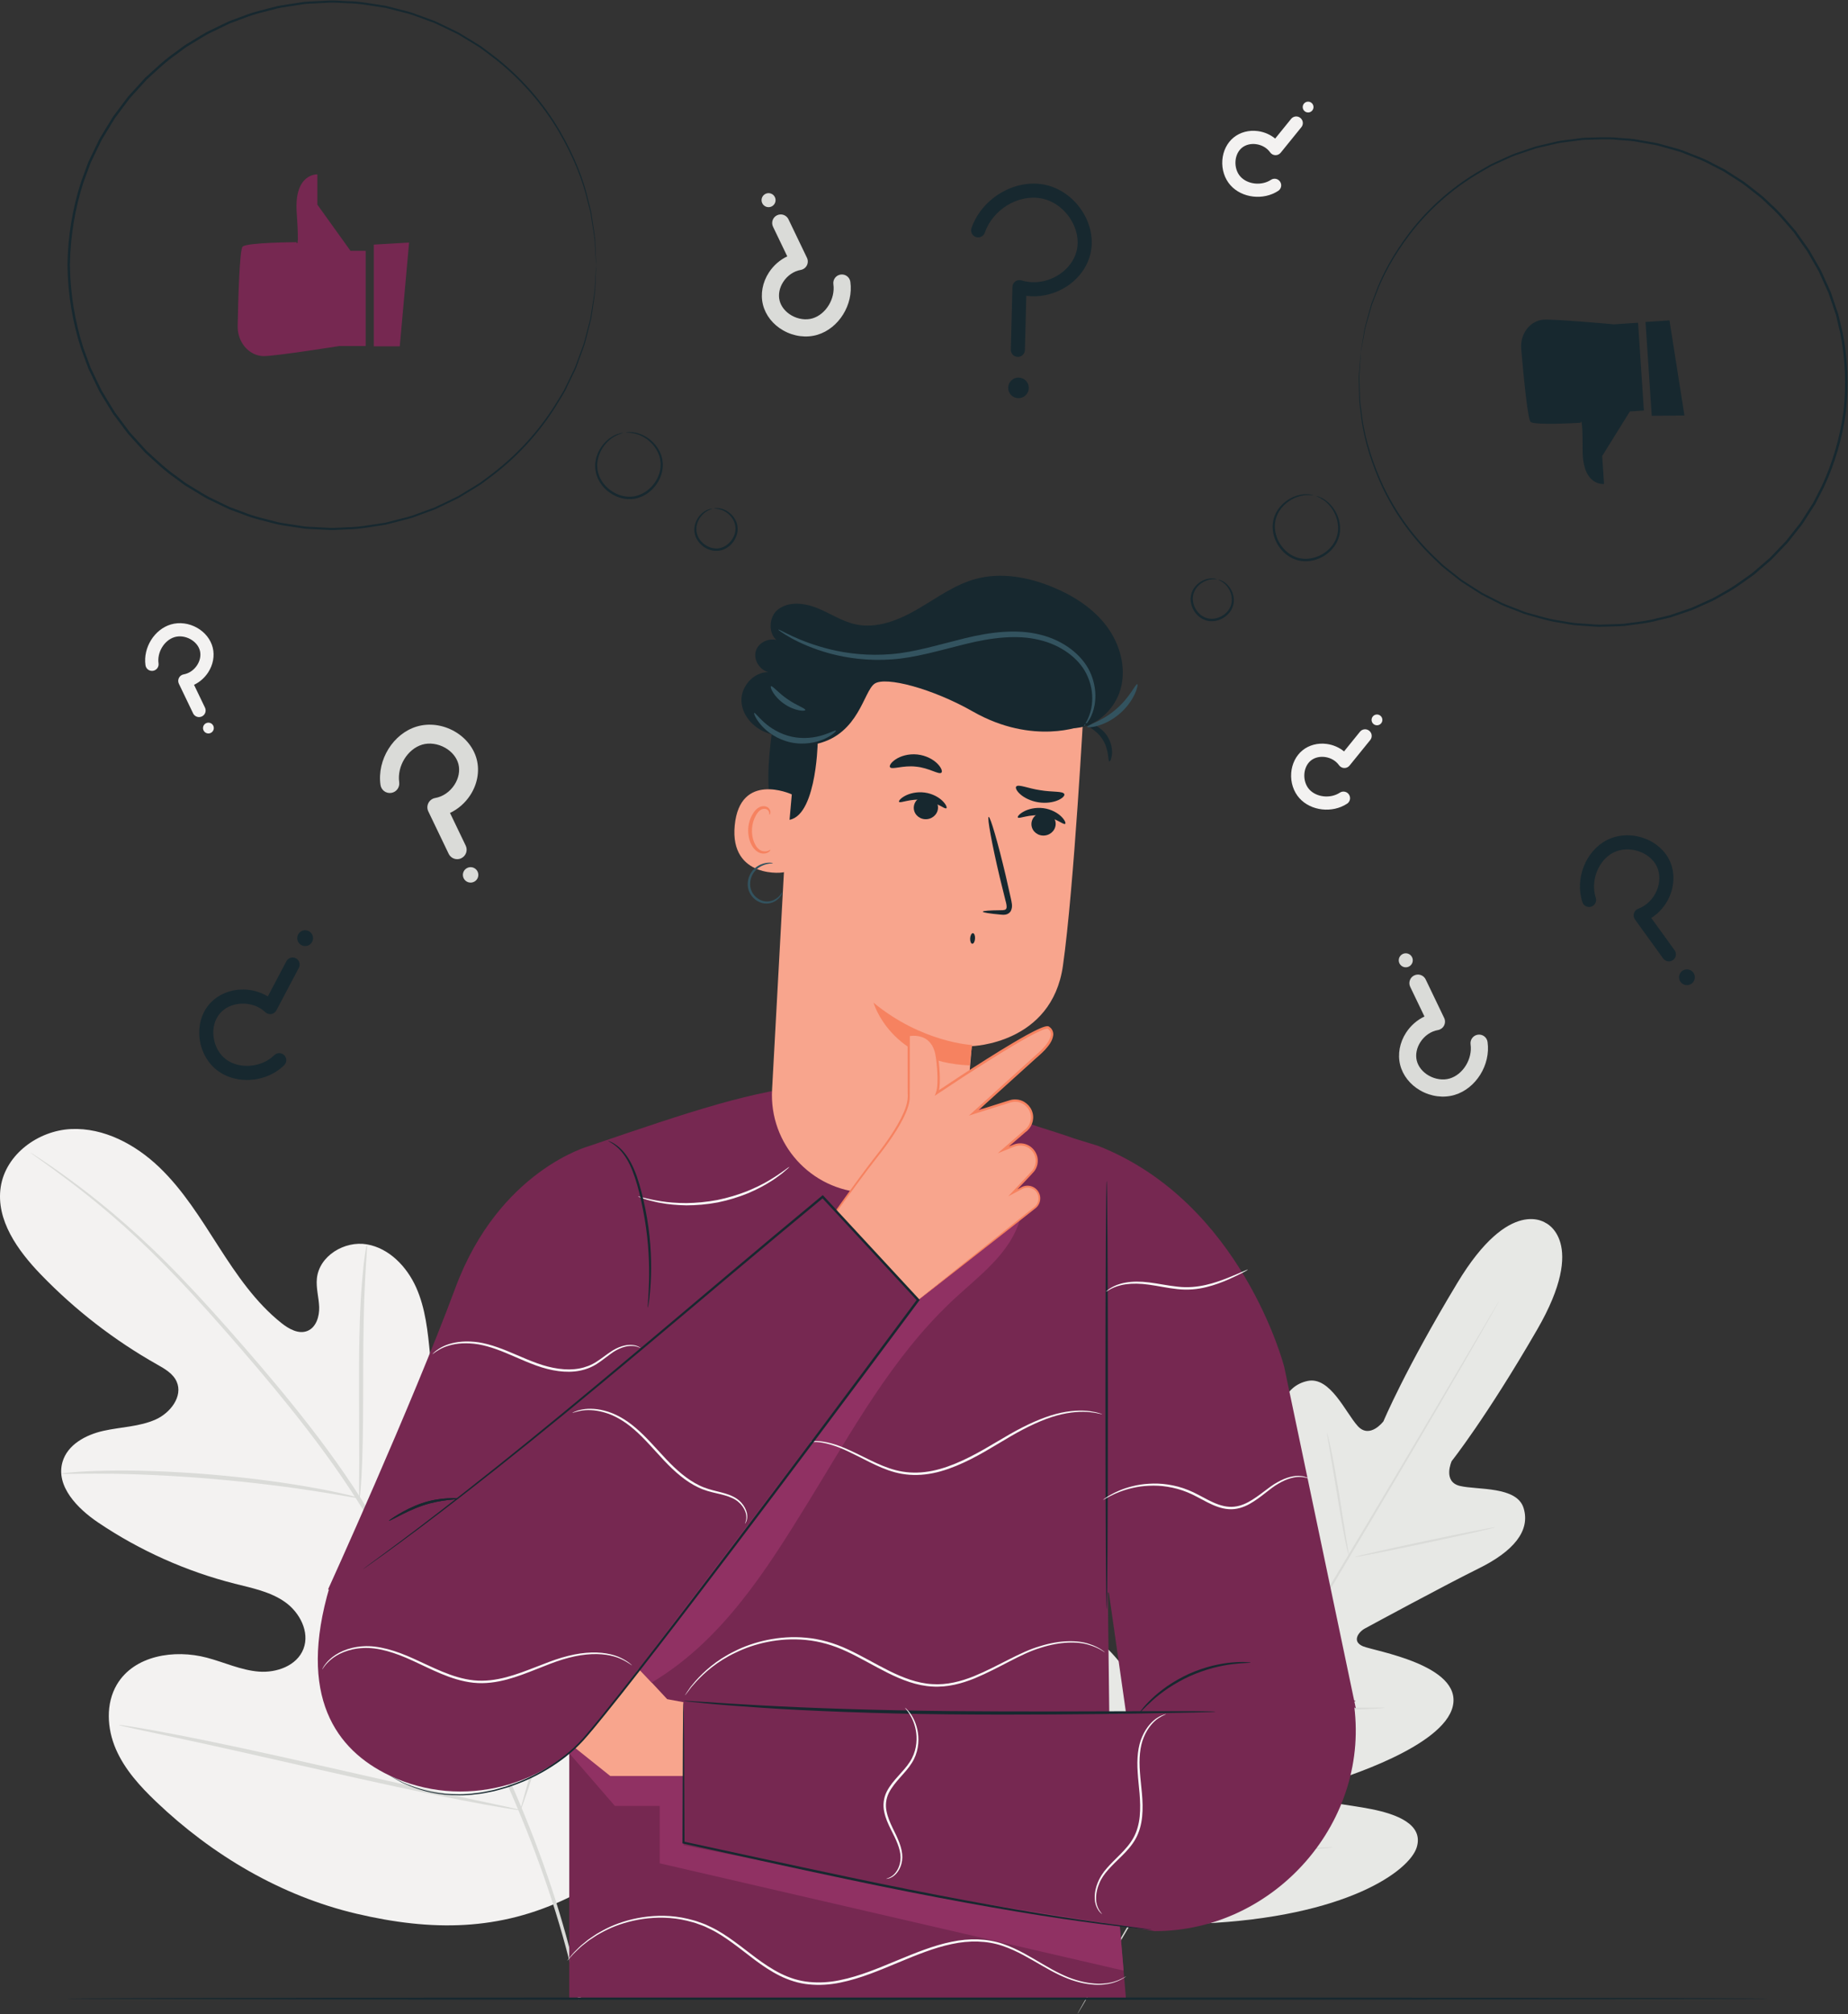 <?xml version="1.0" encoding="UTF-8" standalone="no"?>
<!-- Created with Inkscape (http://www.inkscape.org/) -->

<svg
   xmlns:dc="http://purl.org/dc/elements/1.1/"
   xmlns:cc="http://creativecommons.org/ns#"
   xmlns:rdf="http://www.w3.org/1999/02/22-rdf-syntax-ns#"
   xmlns:svg="http://www.w3.org/2000/svg"
   xmlns="http://www.w3.org/2000/svg"
   xmlns:sodipodi="http://sodipodi.sourceforge.net/DTD/sodipodi-0.dtd"
   xmlns:inkscape="http://www.inkscape.org/namespaces/inkscape"
   version="1.1"
   id="svg815"
   xml:space="preserve"
   width="524.453"
   height="571.48"
   viewBox="0 0 524.453 571.48"
   sodipodi:docname="Questions.svg"
   inkscape:version="0.92.2 (5c3e80d, 2017-08-06)"><rect x="0" y="0" width="524.453" height="571.48" fill="#333333" stroke="none"/><defs
     id="defs819" /><sodipodi:namedview
     pagecolor="#ffffff"
     bordercolor="#666666"
     borderopacity="1"
     objecttolerance="10"
     gridtolerance="10"
     guidetolerance="10"
     inkscape:pageopacity="0"
     inkscape:pageshadow="2"
     inkscape:window-width="1920"
     inkscape:window-height="1017"
     id="namedview817"
     showgrid="false"
     inkscape:zoom="1.0690493"
     inkscape:cx="107.82809"
     inkscape:cy="337.79532"
     inkscape:window-x="-8"
     inkscape:window-y="-8"
     inkscape:window-maximized="1"
     inkscape:current-layer="g825" /><g
     id="g823"
     inkscape:groupmode="layer"
     inkscape:label="ink_ext_XXXXXX"
     transform="matrix(1.333,0,0,-1.333,0,571.48)"><g
       id="g825"
       transform="scale(0.1)"><path
         d="m 1211.1,248.352 c 232.26,200.707 255.56,531.16 215.56,821.918 -6.67,48.53 -6.62,100.43 -34.2,140.78 -27.58,40.33 -84.65,63.96 -126.14,38.94 -34.42,-20.76 -45.83,-64.46 -62.48,-101.34 -22.14,-49.08 -58.3,-91.52 -102.97,-120.88 -29.36,-19.3 -66.72,-33.098 -99.07,-19.37 -44.405,18.84 -55.347,76.37 -60.042,124.86 -8.746,90.34 -17.504,180.68 -26.25,271.01 -4.695,48.47 -9.656,97.94 -29.461,142.37 -19.809,44.42 -57.508,83.69 -104.914,91.85 -47.43,8.15 -101.664,-24.3 -106.5,-72.71 -2.02,-20.16 4.117,-40.23 4.844,-60.46 0.726,-20.26 -6.344,-43.47 -24.864,-51.04 -18.75,-7.67 -39.55,4.05 -55.492,16.74 -55.047,43.75 -95.473,103.26 -133.644,162.65 -38.172,59.39 -75.567,120.36 -126.442,169.03 -50.863,48.66 -117.976,84.46 -187.758,81.24 C 81.492,1880.71 12,1830.26 1.492,1760.35 -9.043,1690.24 37.949,1625.06 87.012,1574.26 159.789,1498.87 243.367,1434.19 334.281,1382.89 c 16.387,-9.27 34.145,-19.27 41.836,-36.62 13.852,-31.21 -13.437,-66.43 -44.23,-80.34 -34.867,-15.75 -74.434,-16.04 -111.742,-24.38 -37.317,-8.34 -76.512,-29.23 -87.118,-66.4 -14.734,-51.56 32.032,-99.19 76.278,-128.97 88.609,-59.66 187.32,-103.809 290.465,-129.961 36.976,-9.367 75.66,-16.938 106.976,-39.008 31.32,-22.09 53.152,-63.832 39.313,-99.731 -13.848,-35.949 -57.282,-51.468 -95.325,-48.378 -38.019,3.05 -73.535,19.878 -110.488,29.628 -69.16,18.258 -154.652,4.801 -191.359,-57.128 -24.125,-40.723 -21.16,-93.633 -2.332,-137.243 18.816,-43.621 51.57,-79.48 85.789,-112.148 119.609,-114.172 266.59,-200.852 426.551,-238.469 159.937,-37.613 304.525,-37.344 452.205,34.61"
         style="fill:#f3f2f1;fill-opacity:1;fill-rule:nonzero;stroke:none"
         id="path827"
         inkscape:connector-curvature="0" /><path
         d="M 1237.24,32.43 C 1214.75,146.93 1175.32,280.82 1116.91,423.5 1058.77,566.32 982.063,717.582 896.398,873.039 c -21.554,38.781 -42.867,77.109 -63.855,114.871 -21.039,37.65 -41.91,74.99 -64.574,110.26 -45.039,70.73 -93.727,135.31 -141.867,195.15 -48.122,59.9 -95.977,114.98 -141.09,166.16 -45.246,51.1 -88.321,97.93 -129.395,138.94 -81.926,82.36 -155.73,140.83 -208.035,178.91 -26.117,19.14 -46.867,33.31 -61.066,42.72 -6.824,4.47 -12.172,7.97 -16.203,10.62 -3.684,2.33 -5.606,3.47 -5.691,3.34 -0.098,-0.13 1.66,-1.53 5.176,-4.11 3.906,-2.83 9.109,-6.58 15.711,-11.35 13.84,-9.9 34.258,-24.52 60.031,-44.05 51.59,-38.9 124.508,-97.93 205.621,-180.62 40.68,-41.18 83.379,-88.14 128.305,-139.39 44.851,-51.36 92.422,-106.54 140.262,-166.41 47.824,-59.85 96.179,-124.3 140.867,-194.71 22.492,-35.09 43.136,-72.13 64.203,-109.89 20.973,-37.742 42.246,-76.058 63.785,-114.82 85.59,-155.351 162.328,-306.129 220.718,-448.34 58.64,-142.07 98.54,-275.23 121.74,-389.148"
         style="fill:#dadbd8;fill-opacity:1;fill-rule:nonzero;stroke:none"
         id="path829"
         inkscape:connector-curvature="0" /><path
         d="m 765.383,1098.25 c 0.609,-0.03 1.496,7.5 2.597,21.16 1.168,13.64 2.2,33.44 3.114,57.92 1.875,48.93 2.152,116.61 2.179,191.21 0.02,74.65 1.262,142.12 3.875,190.89 1.243,24.39 2.434,44.13 3.446,57.75 0.929,13.64 1.152,21.23 0.539,21.31 -0.617,0.07 -2.008,-7.37 -3.996,-20.94 -2.074,-13.53 -4.246,-33.25 -6.285,-57.66 -4.25,-48.84 -6.508,-116.59 -6.528,-191.3 0.16,-73.62 0.317,-140.23 0.434,-191.12 -0.09,-22.98 -0.188,-42.36 -0.262,-57.92 -0.012,-13.67 0.258,-21.26 0.887,-21.3"
         style="fill:#dadbd8;fill-opacity:1;fill-rule:nonzero;stroke:none"
         id="path831"
         inkscape:connector-curvature="0" /><path
         d="m 130.574,1150.39 c 0.047,-0.61 9.016,-0.73 25.153,-0.41 16.128,0.23 39.457,0.69 68.3,0.32 57.676,-0.28 137.332,-3.44 225.075,-10.78 87.746,-7.49 166.867,-17.66 223.878,-26.67 28.555,-4.3 51.559,-8.4 67.481,-11.14 15.914,-2.81 24.777,-4.07 24.922,-3.46 0.129,0.62 -8.5,3.04 -24.238,6.92 -15.747,3.8 -38.637,8.87 -67.137,14 -56.91,10.66 -136.184,21.86 -224.195,29.39 -87.993,7.35 -167.997,9.52 -225.84,8.14 -28.93,-0.46 -52.309,-1.87 -68.438,-3.2 -16.113,-1.41 -24.996,-2.47 -24.961,-3.11"
         style="fill:#dadbd8;fill-opacity:1;fill-rule:nonzero;stroke:none"
         id="path833"
         inkscape:connector-curvature="0" /><path
         d="m 1108.07,434.16 c 0.29,-0.09 1.48,2.672 3.49,8.039 2.25,6.391 5,14.192 8.32,23.633 7.14,20.547 16.7,50.559 28.01,87.789 22.69,74.449 50.79,178.27 80.25,293.25 29.49,115.027 56.58,218.969 77.68,293.779 10.37,36.39 18.91,66.31 25.25,88.54 2.7,9.65 4.92,17.61 6.74,24.14 1.44,5.54 2.07,8.5 1.76,8.62 -0.29,0.08 -1.48,-2.69 -3.48,-8.06 -2.25,-6.39 -5,-14.17 -8.33,-23.61 -7.14,-20.55 -16.69,-50.56 -28.01,-87.8 -22.69,-74.44 -50.79,-178.261 -80.26,-293.289 -29.47,-115 -56.57,-218.921 -77.67,-293.75 -10.39,-36.359 -18.91,-66.312 -25.25,-88.519 -2.7,-9.66 -4.91,-17.633 -6.73,-24.141 -1.45,-5.562 -2.07,-8.519 -1.77,-8.621"
         style="fill:#dadbd8;fill-opacity:1;fill-rule:nonzero;stroke:none"
         id="path835"
         inkscape:connector-curvature="0" /><path
         d="m 252.953,615.52 c -0.051,-0.309 2.906,-1.168 8.559,-2.54 6.699,-1.5 14.918,-3.339 24.867,-5.57 22.945,-4.918 53.91,-11.539 91.59,-19.578 77.332,-16.562 183.871,-40.633 301.566,-67.402 117.731,-26.789 224.598,-49.91 302.293,-64.86 38.852,-7.488 70.342,-13.23 92.182,-16.75 10.09,-1.558 18.41,-2.851 25.17,-3.898 5.77,-0.801 8.84,-1.063 8.89,-0.762 0.05,0.32 -2.91,1.18 -8.56,2.559 -6.68,1.492 -14.9,3.32 -24.87,5.562 -22.94,4.91 -53.89,11.508 -91.57,19.578 -77.336,16.532 -183.89,40.621 -301.617,67.403 -117.695,26.789 -224.551,49.898 -302.246,64.859 -38.848,7.488 -70.336,13.219 -92.191,16.738 -10.094,1.571 -18.399,2.86 -25.176,3.911 -5.774,0.8 -8.824,1.05 -8.887,0.75"
         style="fill:#dadbd8;fill-opacity:1;fill-rule:nonzero;stroke:none"
         id="path837"
         inkscape:connector-curvature="0" /><path
         d="m 973.371,2458.39 c -7.488,0 -14.676,4.21 -18.148,11.41 l -43.36,90.27 c -2.734,5.67 -2.64,12.31 0.235,17.9 2.882,5.6 8.222,9.53 14.429,10.61 16.274,2.85 31.2,13.05 40.938,28.01 8.969,13.76 12.113,29.71 8.617,43.77 -3.473,14.01 -13.734,26.77 -28.164,35.02 -15.449,8.81 -33.773,11.37 -49.105,6.78 -31.305,-9.35 -53.715,-46 -48.942,-80.04 1.547,-11 -6.113,-21.16 -17.109,-22.71 -11.196,-1.53 -21.172,6.12 -22.715,17.12 -7.516,53.5 27.141,109.21 77.269,124.17 25.989,7.76 55.379,3.98 80.543,-10.4 23.93,-13.66 41.151,-35.62 47.261,-60.26 6.17,-24.85 1.09,-52.33 -13.95,-75.41 -10.869,-16.68 -25.928,-29.76 -43.115,-37.85 l 33.433,-69.57 c 4.805,-10.01 0.59,-22.02 -9.425,-26.83 -2.817,-1.35 -5.778,-1.99 -8.692,-1.99"
         style="fill:#dadbd8;fill-opacity:1;fill-rule:nonzero;stroke:none"
         id="path839"
         inkscape:connector-curvature="0" /><path
         d="m 1016.56,2432.43 c 4.15,-8.08 0.95,-18 -7.14,-22.14 -8.08,-4.14 -17.994,-0.95 -22.143,7.14 -4.14,8.08 -0.941,18 7.145,22.14 8.088,4.14 17.998,0.95 22.138,-7.14"
         style="fill:#dadbd8;fill-opacity:1;fill-rule:nonzero;stroke:none"
         id="path841"
         inkscape:connector-curvature="0" /><path
         d="m 423.77,2760.81 c -5.231,0 -10.25,2.94 -12.672,7.97 l -30.285,63.04 c -1.911,3.97 -1.844,8.6 0.167,12.51 2.012,3.91 5.743,6.65 10.075,7.41 11.367,1.98 21.785,9.11 28.586,19.55 6.265,9.61 8.457,20.76 6.015,30.57 -2.422,9.79 -9.59,18.7 -19.664,24.45 -10.789,6.17 -23.586,7.95 -34.297,4.74 -21.859,-6.53 -37.511,-32.12 -34.172,-55.89 1.079,-7.68 -4.273,-14.78 -11.953,-15.86 -7.812,-1.07 -14.781,4.27 -15.859,11.95 -5.25,37.36 18.949,76.27 53.961,86.72 18.148,5.41 38.676,2.78 56.242,-7.27 16.715,-9.54 28.742,-24.88 33.008,-42.08 4.308,-17.35 0.762,-36.55 -9.746,-52.66 -7.586,-11.65 -18.102,-20.78 -30.106,-26.43 l 23.348,-48.59 c 3.359,-6.99 0.418,-15.38 -6.582,-18.74 -1.969,-0.94 -4.031,-1.39 -6.066,-1.39"
         style="fill:#f3f2f1;fill-opacity:1;fill-rule:nonzero;stroke:none"
         id="path843"
         inkscape:connector-curvature="0" /><path
         d="m 453.93,2742.69 c 2.894,-5.65 0.664,-12.57 -4.985,-15.47 -5.644,-2.89 -12.57,-0.66 -15.465,4.99 -2.89,5.65 -0.66,12.57 4.989,15.46 5.644,2.9 12.57,0.66 15.461,-4.98"
         style="fill:#f3f2f1;fill-opacity:1;fill-rule:nonzero;stroke:none"
         id="path845"
         inkscape:connector-curvature="0" /><path
         d="m 2918.99,2726.82 c 2.23,-4.73 1.73,-10.53 -1.78,-14.87 l -44.03,-54.33 c -2.77,-3.43 -6.98,-5.35 -11.37,-5.2 -4.4,0.14 -8.48,2.34 -11.02,5.93 -6.65,9.43 -17.54,15.8 -29.9,17.48 -11.37,1.55 -22.37,-1.24 -30.2,-7.64 -7.82,-6.38 -12.81,-16.67 -13.69,-28.24 -0.95,-12.38 2.91,-24.72 10.39,-33.02 15.25,-16.97 45.08,-20.17 65.14,-6.98 6.48,4.26 15.19,2.46 19.45,-4.02 4.3,-6.61 2.46,-15.19 -4.03,-19.45 -31.52,-20.73 -77.04,-15.49 -101.46,11.68 -12.66,14.09 -19.06,33.77 -17.49,53.94 1.47,19.19 10.19,36.62 23.91,47.84 13.84,11.31 32.72,16.32 51.77,13.72 13.78,-1.88 26.53,-7.47 36.78,-15.91 l 33.92,41.89 c 4.89,6.03 13.72,6.96 19.75,2.07 1.7,-1.37 2.99,-3.05 3.86,-4.89"
         style="fill:#f3f2f1;fill-opacity:1;fill-rule:nonzero;stroke:none"
         id="path847"
         inkscape:connector-curvature="0" /><path
         d="m 2922.47,2761.84 c 3.87,5.02 11.08,5.97 16.11,2.1 5.03,-3.87 5.97,-11.08 2.11,-16.11 -3.87,-5.03 -11.09,-5.97 -16.12,-2.1 -5.03,3.86 -5.96,11.08 -2.1,16.11"
         style="fill:#f3f2f1;fill-opacity:1;fill-rule:nonzero;stroke:none"
         id="path849"
         inkscape:connector-curvature="0" /><path
         d="m 2772.37,4031.27 c 2.23,-4.73 1.72,-10.52 -1.78,-14.86 l -44.02,-54.34 c -2.78,-3.42 -6.99,-5.35 -11.38,-5.2 -4.4,0.15 -8.47,2.34 -11.01,5.94 -6.65,9.42 -17.56,15.79 -29.91,17.48 -11.36,1.55 -22.37,-1.24 -30.19,-7.65 -7.82,-6.37 -12.81,-16.66 -13.7,-28.23 -0.95,-12.39 2.91,-24.72 10.39,-33.03 15.25,-16.96 45.08,-20.17 65.14,-6.98 6.49,4.26 15.19,2.47 19.44,-4.01 4.32,-6.61 2.47,-15.19 -4.01,-19.46 -31.53,-20.72 -77.04,-15.49 -101.46,11.68 -12.67,14.09 -19.06,33.77 -17.5,53.95 1.47,19.19 10.19,36.62 23.91,47.83 13.85,11.32 32.72,16.33 51.78,13.73 13.77,-1.88 26.52,-7.48 36.77,-15.91 l 33.92,41.89 c 4.89,6.02 13.73,6.95 19.76,2.06 1.69,-1.37 2.98,-3.04 3.85,-4.89"
         style="fill:#f3f2f1;fill-opacity:1;fill-rule:nonzero;stroke:none"
         id="path851"
         inkscape:connector-curvature="0" /><path
         d="m 2775.85,4066.29 c 3.87,5.03 11.09,5.98 16.12,2.11 5.03,-3.87 5.96,-11.08 2.11,-16.11 -3.87,-5.04 -11.09,-5.98 -16.12,-2.11 -5.03,3.87 -5.97,11.08 -2.11,16.11"
         style="fill:#f3f2f1;fill-opacity:1;fill-rule:nonzero;stroke:none"
         id="path853"
         inkscape:connector-curvature="0" /><path
         d="m 1662.18,3830.75 c 6.8,0 13.32,-3.82 16.47,-10.35 l 39.35,-81.92 c 2.48,-5.16 2.4,-11.17 -0.21,-16.25 -2.62,-5.09 -7.46,-8.65 -13.1,-9.63 -14.76,-2.58 -28.31,-11.84 -37.15,-25.41 -8.14,-12.49 -10.99,-26.97 -7.82,-39.73 3.15,-12.71 12.47,-24.29 25.56,-31.77 14.02,-8.01 30.65,-10.32 44.57,-6.16 28.4,8.49 48.74,41.74 44.41,72.64 -1.41,9.98 5.54,19.2 15.52,20.6 10.16,1.39 19.22,-5.55 20.62,-15.53 6.82,-48.55 -24.63,-99.11 -70.12,-112.69 -23.59,-7.03 -50.26,-3.61 -73.09,9.45 -21.72,12.39 -37.35,32.32 -42.9,54.68 -5.6,22.55 -0.98,47.49 12.67,68.43 9.86,15.14 23.52,27.01 39.12,34.35 l -30.34,63.13 c -4.36,9.1 -0.54,20 8.55,24.36 2.56,1.22 5.24,1.8 7.89,1.8"
         style="fill:#dadbd8;fill-opacity:1;fill-rule:nonzero;stroke:none"
         id="path855"
         inkscape:connector-curvature="0" /><path
         d="m 1622.99,3854.31 c -3.76,7.34 -0.86,16.33 6.48,20.09 7.33,3.76 16.33,0.86 20.09,-6.47 3.76,-7.34 0.86,-16.34 -6.48,-20.1 -7.34,-3.76 -16.34,-0.86 -20.09,6.48"
         style="fill:#dadbd8;fill-opacity:1;fill-rule:nonzero;stroke:none"
         id="path857"
         inkscape:connector-curvature="0" /><path
         d="m 3018.78,2212.76 c 6.8,0 13.32,-3.82 16.47,-10.36 l 39.34,-81.92 c 2.49,-5.15 2.41,-11.17 -0.2,-16.25 -2.62,-5.08 -7.46,-8.65 -13.1,-9.63 -14.76,-2.57 -28.31,-11.83 -37.16,-25.41 -8.13,-12.49 -10.98,-26.96 -7.81,-39.72 3.15,-12.73 12.46,-24.3 25.56,-31.78 14.01,-8 30.65,-10.32 44.56,-6.15 28.41,8.47 48.75,41.74 44.41,72.63 -1.39,9.98 5.55,19.2 15.53,20.61 10.17,1.39 19.22,-5.56 20.62,-15.54 6.81,-48.55 -24.63,-99.1 -70.12,-112.68 -23.59,-7.04 -50.27,-3.62 -73.1,9.44 -21.72,12.39 -37.34,32.32 -42.89,54.68 -5.59,22.55 -0.98,47.5 12.67,68.44 9.86,15.13 23.52,27 39.12,34.34 l -30.34,63.14 c -4.37,9.09 -0.54,19.99 8.55,24.35 2.56,1.22 5.24,1.81 7.89,1.81"
         style="fill:#dadbd8;fill-opacity:1;fill-rule:nonzero;stroke:none"
         id="path859"
         inkscape:connector-curvature="0" /><path
         d="m 2979.58,2236.31 c -3.76,7.34 -0.86,16.34 6.49,20.1 7.33,3.76 16.33,0.86 20.09,-6.48 3.76,-7.34 0.85,-16.34 -6.48,-20.1 -7.34,-3.76 -16.34,-0.86 -20.1,6.48"
         style="fill:#dadbd8;fill-opacity:1;fill-rule:nonzero;stroke:none"
         id="path861"
         inkscape:connector-curvature="0" /><path
         d="m 3291.74,1683.39 c 0,0 -76.87,59.1 -189,-126.86 -112.14,-185.98 -157.35,-294.62 -157.35,-294.62 0,0 -28.88,-38.59 -54.77,-10.17 -25.89,28.41 -58.59,106.11 -106.76,95.98 -49.96,-10.51 -69.99,-64 -66.39,-144.97 3.61,-80.97 5,-258.641 5.06,-274.719 0.07,-15.769 -10.56,-38.242 -31.31,-21.711 -20.73,16.532 -136.21,165.19 -203.47,106.17 -67.27,-59.01 -20.16,-282.931 -15.48,-307.498 4.69,-24.582 -0.77,-34.551 -12.66,-39.691 -11.87,-5.16 -45.98,48.469 -80.56,89.41 -34.57,40.937 -81.84,82.34 -117.8,45.039 -35.95,-37.301 -58.3,-201.191 79.3,-479.801 l 72.22,-124.929 144.91,-2.29 c 310.43,13.989 443.16,112.68 458.48,162.18 15.31,49.488 -43.77,70.891 -96.31,81.41 -52.55,10.52 -115.98,14.5 -117.2,27.399 -1.23,12.902 4.86,22.48 28.64,30.242 23.79,7.769 242.62,74.609 261.84,162 19.21,87.398 -166.73,116.769 -191.22,126.937 -24.49,10.192 -9.94,30.364 3.9,37.911 14.11,7.703 170.38,92.261 243.03,128.191 72.65,35.93 109.83,79.29 94.91,128.11 -14.38,47.08 -98.21,38.21 -135.59,47.16 -37.39,8.97 -17.53,52.88 -17.53,52.88 0,0 73.31,92.04 182.05,280.02 108.73,187.98 17.42,227.31 17.42,227.31"
         style="fill:#e7e8e5;fill-opacity:1;fill-rule:nonzero;stroke:none"
         id="path863"
         inkscape:connector-curvature="0" /><path
         d="m 3191.04,1517.01 c 0,0 -0.65,-1.41 -2.08,-4.06 -1.56,-2.78 -3.71,-6.66 -6.51,-11.67 -5.89,-10.37 -14.42,-25.39 -25.37,-44.65 -22.07,-38.75 -54.41,-94.59 -94.64,-163.45 C 2982.04,1155.44 2869.38,966.102 2744.29,757.391 2619.15,548.609 2506.06,359.531 2424.97,222.211 2384.56,153.629 2351.84,98.07 2329.11,59.5 2317.85,40.41 2309.08,25.539 2303.02,15.27 2300.06,10.371 2297.78,6.559 2296.14,3.82 2294.55,1.262 2293.66,0 2293.66,0 c 0,0 0.63,1.41 2.08,4.059 1.55,2.781 3.71,6.66 6.5,11.672 5.89,10.371 14.42,25.379 25.36,44.641 22.07,38.75 54.41,94.59 94.64,163.438 80.4,137.75 193.07,327.101 318.2,535.882 125.1,208.711 238.18,397.779 319.27,535.099 40.4,68.58 73.13,124.14 95.87,162.72 11.25,19.08 20.03,33.95 26.09,44.23 2.95,4.9 5.25,8.71 6.89,11.45 1.57,2.57 2.48,3.82 2.48,3.82"
         style="fill:#dadbd8;fill-opacity:1;fill-rule:nonzero;stroke:none"
         id="path865"
         inkscape:connector-curvature="0" /><path
         d="m 2825.22,1237.18 c 0.3,0.07 1.33,-3.5 2.93,-10.02 1.63,-6.5 3.71,-15.98 6.17,-27.71 4.88,-23.48 10.79,-56.08 16.66,-92.16 5.65,-35.62 10.77,-67.8 14.69,-92.44 1.83,-11.09 3.38,-20.44 4.63,-27.971 1.12,-6.59 1.6,-10.277 1.29,-10.348 -0.3,-0.07 -1.35,3.489 -3,10 -1.61,6.508 -3.7,15.999 -6.04,27.759 -4.65,23.54 -10.13,56.19 -15.99,92.28 -5.91,35.54 -11.26,67.69 -15.36,92.29 -1.88,11.09 -3.48,20.43 -4.76,27.96 -1.08,6.61 -1.52,10.3 -1.22,10.36"
         style="fill:#dadbd8;fill-opacity:1;fill-rule:nonzero;stroke:none"
         id="path867"
         inkscape:connector-curvature="0" /><path
         d="m 2884.63,973.031 c -0.25,1.211 66.41,16.348 148.88,33.809 82.5,17.47 149.57,30.65 149.82,29.44 0.26,-1.21 -66.39,-16.35 -148.89,-33.81 -82.47,-17.478 -149.55,-30.65 -149.81,-29.439"
         style="fill:#dadbd8;fill-opacity:1;fill-rule:nonzero;stroke:none"
         id="path869"
         inkscape:connector-curvature="0" /><path
         d="m 2678.04,661.141 c 0.04,0.3 3.83,0.191 10.65,-0.282 7.75,-0.57 17.41,-1.3 28.88,-2.148 24.38,-1.789 58.06,-4.129 95.3,-5.34 37.27,-1.289 71.03,-1.289 95.47,-1.082 11.51,0.082 21.19,0.152 28.96,0.203 6.83,0.008 10.62,-0.121 10.64,-0.441 0.01,-0.301 -3.75,-0.75 -10.57,-1.301 -6.83,-0.539 -16.72,-1.16 -28.96,-1.629 -24.46,-1.012 -58.32,-1.519 -95.68,-0.23 -37.37,1.218 -71.11,4.05 -95.44,6.648 -12.17,1.359 -22,2.563 -28.78,3.59 -6.78,1 -10.5,1.691 -10.47,2.012"
         style="fill:#dadbd8;fill-opacity:1;fill-rule:nonzero;stroke:none"
         id="path871"
         inkscape:connector-curvature="0" /><path
         d="m 2571.71,888.238 c 0.28,0.133 2.07,-2.879 5.06,-8.457 3.35,-6.472 7.45,-14.41 12.31,-23.781 10.2,-20.168 24.03,-48.16 39.05,-79.199 15.02,-31.051 28.4,-59.27 37.88,-79.781 4.33,-9.622 8.02,-17.778 11.01,-24.411 2.51,-5.808 3.77,-9.078 3.49,-9.218 -0.27,-0.129 -2.06,2.879 -5.06,8.461 -3.35,6.457 -7.45,14.41 -12.29,23.777 -10.22,20.172 -24.05,48.16 -39.07,79.223 -15.01,31.027 -28.39,59.25 -37.88,79.757 -4.33,9.621 -8.01,17.782 -11.01,24.411 -2.51,5.812 -3.77,9.082 -3.49,9.218"
         style="fill:#dadbd8;fill-opacity:1;fill-rule:nonzero;stroke:none"
         id="path873"
         inkscape:connector-curvature="0" /><path
         d="m 2354.35,636.059 c 0.28,0.14 2.53,-3.739 6.37,-10.879 4.14,-7.93 9.47,-18.141 15.88,-30.418 13.23,-25.77 31.23,-61.512 50.85,-101.114 19.64,-39.609 37.19,-75.578 49.69,-101.707 5.89,-12.531 10.79,-22.972 14.6,-31.062 3.36,-7.367 5.08,-11.508 4.81,-11.649 -0.29,-0.14 -2.53,3.739 -6.37,10.879 -4.14,7.922 -9.47,18.153 -15.88,30.422 -13.22,25.77 -31.23,61.52 -50.86,101.117 -19.63,39.602 -37.19,75.571 -49.69,101.704 -5.89,12.519 -10.79,22.957 -14.6,31.046 -3.35,7.383 -5.07,11.524 -4.8,11.661"
         style="fill:#dadbd8;fill-opacity:1;fill-rule:nonzero;stroke:none"
         id="path875"
         inkscape:connector-curvature="0" /><path
         d="m 2495.08,357.051 c 0.02,0.308 4.83,0.289 13.5,0 9.47,-0.379 21.82,-0.852 36.72,-1.43 30.98,-1.16 73.79,-2.609 121.1,-2.871 47.32,-0.328 90.16,0.5 121.16,1.32 14.89,0.379 27.26,0.692 36.73,0.93 8.67,0.191 13.48,0.148 13.5,-0.16 0.02,-0.301 -4.76,-0.848 -13.41,-1.578 -8.65,-0.723 -21.19,-1.582 -36.69,-2.36 -31.01,-1.632 -73.92,-2.961 -121.32,-2.621 -47.38,0.25 -90.25,2.199 -121.24,4.18 -15.49,1.027 -28.02,1.988 -36.66,2.84 -8.64,0.828 -13.42,1.429 -13.39,1.75"
         style="fill:#dadbd8;fill-opacity:1;fill-rule:nonzero;stroke:none"
         id="path877"
         inkscape:connector-curvature="0" /><path
         d="m 3764.17,32.98 c 0,-1.43 -810.78,-2.602 -1810.71,-2.602 -1000.272,0 -1810.886,1.172 -1810.886,2.602 0,1.441 810.614,2.609 1810.886,2.609 999.93,0 1810.71,-1.168 1810.71,-2.609"
         style="fill:#17282f;fill-opacity:1;fill-rule:nonzero;stroke:none"
         id="path879"
         inkscape:connector-curvature="0" /><path
         d="m 2886.44,651.121 -152.31,726.419 c 0,0 -89.27,350.1 -396.64,470.75 l -21.21,6.51 -29.61,9.11 c -12.35,4.82 -62.82,20.83 -76.07,24.95 -414.44,143.65 -524.39,106.28 -956.25,-41.09 0,0 -191.86,-51.61 -284.834,-301.89 C 876.531,1295.61 698.523,904.191 698.523,904.191 L 1129.37,752.059 1211.96,874.73 V 421.789 35.449 h 511.28 673.71 l -32.7,386.34 -5.7,475.883 527.89,-246.551"
         style="fill:#762851;fill-opacity:1;fill-rule:nonzero;stroke:none"
         id="path881"
         inkscape:connector-curvature="0" /><path
         d="m 1680.32,1803.16 c 0.23,-0.27 -3.29,-3.52 -9.89,-9.18 -3.25,-2.89 -7.35,-6.29 -12.43,-9.81 -5.03,-3.57 -10.58,-7.94 -17.32,-11.86 -13.05,-8.5 -29.54,-17.13 -48.5,-25.2 -19.11,-7.72 -40.77,-14.66 -64.12,-19.36 -23.4,-4.44 -46.09,-6.16 -66.69,-6.21 -20.61,0.33 -39.14,2.12 -54.43,5.07 -7.72,1.09 -14.51,3.05 -20.52,4.47 -6.03,1.35 -11.1,2.95 -15.2,4.4 -8.25,2.76 -12.73,4.45 -12.62,4.79 0.32,1.03 18.49,-5.33 48.93,-10.03 15.2,-2.46 33.51,-3.84 53.84,-3.91 20.31,0.32 42.64,2.16 65.69,6.53 23,4.63 44.37,11.33 63.31,18.7 18.79,7.71 35.24,15.89 48.39,23.88 26.44,15.81 40.87,28.57 41.56,27.72"
         style="fill:#fafaf9;fill-opacity:1;fill-rule:nonzero;stroke:none"
         id="path883"
         inkscape:connector-curvature="0" /><path
         d="M 2392.11,92.621 1404.58,320.988 v 122.133 h -95.47 l -97.15,112.18 12.27,11.429 75.08,-59.968 H 1455 l 929.06,-319.012 2.97,-35.109 5.08,-60.02"
         style="fill:#903163;fill-opacity:1;fill-rule:nonzero;stroke:none"
         id="path885"
         inkscape:connector-curvature="0" /><path
         d="m 1502.77,655.199 -82.37,15.242 c 0,0 -195.25,213.559 -231.85,216.61 -30.13,2.508 -196.234,0.879 -254.073,0.23 -11.032,-0.129 -19.875,-9.101 -19.875,-20.129 0,-10.812 8.546,-19.691 19.347,-20.113 l 196.231,-7.609 0.93,-15.801 -196.501,-2.609 c -20.007,-1.532 -32.832,-33.219 31.215,-38.938 l 164.356,-5.84 V 766.02 L 963.527,742.719 c -8.422,-1.168 -30.574,-5.481 -30.785,-13.977 0,0 -10.082,-20.883 37.403,-26.82 16.293,-2.031 160.965,2.758 160.965,2.758 l -5.57,-13.008 -149.774,-32.301 c -10.911,-2.351 -18.153,-12.723 -16.598,-23.769 1.582,-11.262 11.73,-19.301 23.051,-18.243 l 160.041,14.84 157.05,-125.437 h 210.01 l -6.55,148.437"
         style="fill:#f8a58d;fill-opacity:1;fill-rule:nonzero;stroke:none"
         id="path887"
         inkscape:connector-curvature="0" /><path
         d="m 2886.44,666.121 -479.27,-94.262 -48.62,340.813"
         style="fill:#762851;fill-opacity:1;fill-rule:nonzero;stroke:none"
         id="path889"
         inkscape:connector-curvature="0" /><path
         d="m 2343.34,638.109 -888.34,28.7 0.14,-307.047 589.38,-117.051 413.85,-66.063 c 257.21,0 462.95,236.063 423.12,490.161 l -1.1,-0.289 -537.05,-28.411"
         style="fill:#762851;fill-opacity:1;fill-rule:nonzero;stroke:none"
         id="path891"
         inkscape:connector-curvature="0" /><path
         d="m 2587.9,643.75 c 0,-0.23 -3.96,-0.5 -11.51,-0.801 -8.16,-0.23 -19.17,-0.539 -33.02,-0.937 -29.36,-0.532 -70.68,-1.282 -121.46,-2.203 -102.56,-1.5 -244.28,-3.227 -400.81,-1.739 -156.6,1.539 -298.31,7.2 -400.7,14.129 -51.19,3.422 -92.58,6.723 -121.12,9.602 -13.78,1.41 -24.74,2.531 -32.87,3.359 -7.51,0.852 -11.44,1.422 -11.41,1.649 0.02,0.25 3.99,0.152 11.53,-0.239 8.16,-0.511 19.14,-1.191 32.97,-2.058 28.59,-2.043 70.01,-4.59 121.2,-7.391 102.38,-5.66 243.96,-10.519 400.47,-12.082 156.44,-1.48 298.13,-0.519 400.7,-0.289 50.78,-0.012 92.12,-0.02 121.47,-0.02 13.86,-0.16 24.87,-0.281 33.04,-0.371 7.55,-0.168 11.52,-0.359 11.52,-0.609"
         style="fill:#17282f;fill-opacity:1;fill-rule:nonzero;stroke:none"
         id="path893"
         inkscape:connector-curvature="0" /><path
         d="m 1455.03,664.039 c 0.12,0 0.23,-1.859 0.34,-5.457 0.08,-3.902 0.19,-9.184 0.33,-15.91 0.15,-14.293 0.36,-34.68 0.62,-60.531 0.25,-52.532 0.59,-127.161 1,-216.993 l -1.71,2.133 c 100.32,-21.511 220.57,-48.14 350.01,-75.312 177.5,-37.547 339.04,-67.199 456.5,-85.34 58.73,-9.02 106.37,-15.629 139.32,-19.981 16.22,-2.136 28.94,-3.808 37.95,-5 4.11,-0.597 7.36,-1.066 9.85,-1.429 2.22,-0.348 3.35,-0.578 3.34,-0.66 -0.01,-0.098 -1.16,-0.047 -3.4,0.121 -2.51,0.242 -5.78,0.539 -9.91,0.922 -9.03,0.957 -21.8,2.296 -38.08,4.027 -33.03,3.742 -80.78,9.812 -139.62,18.351 -117.68,17.231 -279.46,46.329 -457.02,83.891 -129.49,27.18 -249.67,54.109 -349.87,76.141 l -1.73,0.379 0.01,1.75 c 0.35,89.839 0.64,164.468 0.85,217 0.24,25.851 0.44,46.238 0.57,60.531 0.13,6.726 0.24,12.008 0.32,15.91 0.11,3.598 0.22,5.457 0.33,5.457"
         style="fill:#17282f;fill-opacity:1;fill-rule:nonzero;stroke:none"
         id="path895"
         inkscape:connector-curvature="0" /><path
         d="m 1379.17,1503.79 c -0.35,0.05 -0.11,5.39 0.64,14.99 0.61,9.61 1.58,23.51 1.95,40.71 0.98,34.33 -0.57,82 -9.31,133.71 -9.1,51.45 -20.62,98.35 -38.48,127.5 -8.74,14.64 -18.88,24.28 -26.54,29.9 -7.76,5.52 -12.74,7.56 -12.52,8.05 0.07,0.16 1.34,-0.26 3.72,-1.21 2.42,-0.86 5.76,-2.65 9.95,-5.17 8.2,-5.21 19.12,-14.81 28.51,-29.62 9.51,-14.7 17.58,-34.02 23.98,-56.03 6.43,-21.97 12.18,-46.51 16.52,-72.57 8.81,-52.12 9.78,-100.22 7.85,-134.71 -0.85,-17.27 -2.38,-31.18 -3.61,-40.76 -1.37,-9.57 -2.3,-14.83 -2.66,-14.79"
         style="fill:#17282f;fill-opacity:1;fill-rule:nonzero;stroke:none"
         id="path897"
         inkscape:connector-curvature="0" /><path
         d="m 2356.11,1773.69 c 1.43,0 2.59,-204.12 2.59,-455.84 0,-251.82 -1.16,-455.889 -2.59,-455.889 -1.45,0 -2.61,204.069 -2.61,455.889 0,251.72 1.16,455.84 2.61,455.84"
         style="fill:#17282f;fill-opacity:1;fill-rule:nonzero;stroke:none"
         id="path899"
         inkscape:connector-curvature="0" /><path
         d="m 2662.68,748.34 c -0.01,-0.969 -15.12,-0.5 -39.14,-3.469 -12.01,-1.41 -26.17,-4.121 -41.63,-8.109 -15.39,-4.242 -32.03,-9.891 -48.86,-17.391 -16.76,-7.691 -31.99,-16.473 -45.33,-25.223 -13.2,-8.988 -24.59,-17.839 -33.58,-25.929 -18.08,-16.078 -27.69,-27.739 -28.43,-27.098 -0.29,0.219 1.93,3.27 6.21,8.609 4.18,5.411 10.91,12.731 19.73,21.2 8.78,8.55 20.1,17.832 33.37,27.179 13.4,9.121 28.84,18.18 45.88,26 17.11,7.641 34.1,13.25 49.81,17.301 15.78,3.789 30.22,6.16 42.44,7.121 12.19,1.028 22.12,1.258 28.95,0.828 6.83,-0.308 10.59,-0.66 10.58,-1.019"
         style="fill:#17282f;fill-opacity:1;fill-rule:nonzero;stroke:none"
         id="path901"
         inkscape:connector-curvature="0" /><path
         d="m 1387.5,705.801 c -20.41,21.668 -48.08,50.621 -76.49,79.019 l 634,729.11 227.58,180.86 c -21.48,-77.14 -89.48,-123.58 -147.64,-178.63 C 1898.33,1396.28 1813.3,1240.34 1721.98,1091.79 1630.65,943.25 1537.21,795.18 1387.49,705.801"
         style="fill:#903163;fill-opacity:1;fill-rule:nonzero;stroke:none"
         id="path903"
         inkscape:connector-curvature="0" /><path
         d="M 1387.49,705.801 1311,784.809 c 28.42,-28.387 56.09,-57.34 76.5,-79.008 -0.01,0 -0.01,0 -0.01,0"
         style="fill:#ba7562;fill-opacity:1;fill-rule:nonzero;stroke:none"
         id="path905"
         inkscape:connector-curvature="0" /><path
         d="m 976.469,1097.06 c 0.172,-1.99 -35.774,-0.6 -76.719,-14.55 -20.383,-6.98 -37.91,-15.86 -50.57,-22.32 -12.637,-6.53 -20.477,-10.63 -20.871,-9.98 -0.348,0.58 6.816,5.79 19.082,13.19 12.281,7.33 29.808,16.89 50.683,24.05 20.895,7.11 40.844,9.81 55.172,10.47 14.375,0.64 23.227,-0.25 23.223,-0.86"
         style="fill:#17282f;fill-opacity:1;fill-rule:nonzero;stroke:none"
         id="path907"
         inkscape:connector-curvature="0" /><path
         d="m 976.469,1097.06 c 0.172,-1.99 -35.774,-0.6 -76.719,-14.55 -20.383,-6.98 -37.91,-15.86 -50.57,-22.32 -12.637,-6.53 -20.477,-10.63 -20.871,-9.98 -0.348,0.58 6.816,5.79 19.082,13.19 12.281,7.33 29.808,16.89 50.683,24.05 20.895,7.11 40.844,9.81 55.172,10.47 14.375,0.64 23.227,-0.25 23.223,-0.86"
         style="fill:#17282f;fill-opacity:1;fill-rule:nonzero;stroke:none"
         id="path909"
         inkscape:connector-curvature="0" /><path
         d="m 2352.29,770.242 c -0.46,-0.91 -10.82,9.117 -34.55,15.906 -23.45,7.293 -60.35,7.161 -102.22,-6.41 -42.4,-12.5 -86.37,-42.539 -140.71,-65.117 -27.14,-10.941 -57.94,-19.449 -90.37,-17.269 -32.47,1.64 -64.25,13.957 -94.44,28.988 -30.34,15.14 -58.56,32.18 -87.26,45.519 -28.62,13.481 -58.18,21.832 -87.04,24.582 -57.86,5.489 -110.49,-7.89 -149.76,-27.089 -39.95,-18.723 -66.68,-43.461 -83.41,-61.262 -4.05,-4.57 -7.67,-8.649 -10.86,-12.258 -2.78,-3.703 -5.18,-6.891 -7.21,-9.602 -1.83,-2.371 -3.32,-4.289 -4.53,-5.851 -1.04,-1.309 -1.62,-1.957 -1.69,-1.91 -0.08,0.051 0.35,0.793 1.25,2.203 1.1,1.648 2.45,3.668 4.12,6.168 1.93,2.801 4.2,6.109 6.84,9.949 3.11,3.723 6.64,7.941 10.58,12.652 16.39,18.368 43.05,43.829 83.29,63.231 19.82,10.109 43.02,18.297 68.64,23.66 25.6,5.348 53.82,7.68 83.21,4.887 29.37,-2.649 59.73,-11.137 88.71,-24.727 29.06,-13.441 57.37,-30.504 87.44,-45.48 29.93,-14.91 60.99,-26.922 92.43,-28.571 31.38,-2.191 61.43,5.938 88.27,16.641 53.73,22 98.24,51.906 141.4,64.18 42.53,13.308 80.19,12.867 103.89,4.84 11.94,-3.68 20.48,-8.422 25.98,-11.93 2.45,-1.75 4.43,-3.172 6.06,-4.32 1.33,-1 2,-1.543 1.94,-1.61"
         style="fill:#fafaf9;fill-opacity:1;fill-rule:nonzero;stroke:none"
         id="path911"
         inkscape:connector-curvature="0" /><path
         d="m 2786.65,1140.06 c -0.2,-0.66 -6.18,2.95 -17.99,3.4 -11.73,0.69 -28.88,-3.46 -47.01,-14.39 -18.45,-10.34 -36.29,-29.11 -61.48,-43.26 -12.51,-6.94 -27.71,-12.08 -43.76,-11 -16.03,0.9 -31.47,7.25 -46.06,14.65 -14.67,7.4 -28.29,15.66 -42.38,21.27 -14.03,5.78 -28.29,9.56 -42.07,11.75 -13.79,2.28 -27.14,2.76 -39.56,2.16 -12.43,-0.47 -23.95,-2.16 -34.29,-4.5 -20.72,-4.58 -36.63,-11.48 -47.2,-16.86 -10.64,-5.35 -16.12,-9.12 -16.41,-8.65 -0.11,0.15 1.2,1.18 3.78,3 2.58,1.83 6.38,4.56 11.67,7.43 10.39,5.99 26.33,13.54 47.33,18.67 10.47,2.61 22.2,4.56 34.9,5.23 12.67,0.8 26.35,0.47 40.5,-1.73 14.15,-2.13 28.82,-5.9 43.29,-11.78 14.58,-5.74 28.34,-14.07 42.8,-21.34 14.37,-7.31 29.12,-13.32 44.01,-14.21 14.87,-1.07 29.03,3.56 41.16,10.13 24.44,13.35 42.72,31.94 61.93,42.23 18.8,10.8 36.82,14.6 48.97,13.22 6.09,-0.5 10.63,-1.99 13.58,-3.16 2.91,-1.33 4.37,-2.1 4.29,-2.26"
         style="fill:#fafaf9;fill-opacity:1;fill-rule:nonzero;stroke:none"
         id="path913"
         inkscape:connector-curvature="0" /><path
         d="m 2346.85,1276.93 c -0.05,-0.18 -2.4,0.24 -6.8,1.18 -2.21,0.42 -4.9,1.16 -8.13,1.7 -3.35,0.44 -7.09,0.94 -11.24,1.48 -16.91,1.94 -41.91,0.91 -71.27,-7.28 -29.36,-8.22 -62.51,-23.63 -97.44,-43.94 -34.92,-20.23 -72.41,-45.1 -116.07,-63.06 -21.77,-8.94 -44.07,-15.73 -66.33,-18.17 -22.2,-2.61 -44.15,-0.98 -63.99,4.4 -19.86,5.34 -37.57,13.54 -53.78,21.49 -16.19,8.02 -31.01,15.89 -44.84,22.36 -27.48,13.35 -51.57,19.83 -68.58,20.76 -8.49,0.14 -15.12,0.15 -19.56,-0.6 -4.47,-0.46 -6.85,-0.61 -6.89,-0.44 -0.03,0.18 2.28,0.68 6.75,1.48 4.44,1.1 11.13,1.42 19.79,1.58 17.33,-0.31 42.15,-6.4 70.03,-19.43 14.04,-6.31 29,-14.02 45.19,-21.82 16.2,-7.76 33.75,-15.69 53.12,-20.74 19.33,-5.1 40.55,-6.58 62.16,-3.97 21.66,2.44 43.49,9.1 64.96,17.91 43.06,17.71 80.4,42.28 115.64,62.41 35.26,20.19 68.97,35.45 98.87,43.33 29.93,7.86 55.43,8.33 72.48,5.75 4.16,-0.73 7.93,-1.39 11.29,-1.98 3.24,-0.7 5.91,-1.61 8.1,-2.2 4.35,-1.28 6.6,-2.03 6.54,-2.2"
         style="fill:#fafaf9;fill-opacity:1;fill-rule:nonzero;stroke:none"
         id="path915"
         inkscape:connector-curvature="0" /><path
         d="m 2656.55,1584.57 c 0.15,-0.32 -3.66,-2.53 -10.7,-6.21 -7.06,-3.65 -17.32,-8.83 -30.38,-14.55 -13.05,-5.67 -28.93,-11.93 -47.39,-16.4 -18.35,-4.59 -39.63,-6.66 -61.41,-4.18 -21.77,2.28 -41.93,6.91 -60.4,9.4 -18.42,2.67 -35.22,2.89 -49.07,0.9 -28.09,-3.78 -41.77,-16.63 -42.23,-15.59 -0.11,0.14 0.66,0.93 2.25,2.33 1.55,1.42 4.08,3.26 7.48,5.41 6.82,4.23 17.69,9.05 31.92,11.48 14.19,2.54 31.52,2.68 50.28,0.24 18.77,-2.29 38.96,-6.76 60.29,-8.99 42.89,-5.1 80.86,8.59 106.87,18.8 13.13,5.24 23.62,9.89 30.92,12.99 7.31,3.11 11.41,4.71 11.57,4.37"
         style="fill:#fafaf9;fill-opacity:1;fill-rule:nonzero;stroke:none"
         id="path917"
         inkscape:connector-curvature="0" /><path
         d="m 1363.54,1418.06 c -0.23,-0.65 -5.86,3.8 -17.7,4.26 -11.73,0.62 -28.84,-4.22 -45.82,-16.98 -8.67,-6.12 -17.65,-13.7 -28.37,-20.7 -10.66,-7.1 -23.69,-12.44 -37.87,-15.18 -28.58,-5.48 -60.8,-0.16 -91.69,10.94 -30.98,11.18 -58.75,25.43 -85.29,34.77 -13.22,4.77 -26.08,8.36 -38.33,10.48 -12.27,2.02 -23.892,2.63 -34.439,2.08 -21.152,-1.07 -37.664,-6.98 -47.91,-12.81 -10.34,-5.8 -15.121,-10.52 -15.476,-10.09 -0.125,0.13 1.019,1.33 3.332,3.5 2.281,2.21 5.964,5.17 11.125,8.33 10.156,6.51 27,13.19 48.699,14.75 10.816,0.8 22.749,0.38 35.359,-1.49 12.61,-2 25.79,-5.52 39.24,-10.23 27.01,-9.23 54.91,-23.39 85.44,-34.38 30.35,-10.92 61.65,-16.14 89.07,-11.14 13.64,2.53 26.02,7.42 36.43,14.12 10.49,6.62 19.62,14.04 28.58,20.06 17.63,12.69 35.86,17.33 48.05,15.99 6.11,-0.49 10.66,-2.18 13.5,-3.63 2.85,-1.45 4.15,-2.55 4.07,-2.65"
         style="fill:#fafaf9;fill-opacity:1;fill-rule:nonzero;stroke:none"
         id="path919"
         inkscape:connector-curvature="0" /><path
         d="m 1926.89,652.129 c 0.12,0.133 1.22,-0.82 3.21,-2.75 2.06,-1.879 4.7,-5.008 7.88,-9.238 6.08,-8.539 13.55,-22.5 16.34,-41.422 2.73,-18.629 0.58,-42.828 -13.29,-64.399 -13.28,-21.539 -35.94,-38.59 -48.66,-63.332 -6.11,-12.386 -7.64,-26.109 -4.98,-38.929 2.46,-12.84 7.68,-24.661 12.98,-35.707 10.93,-21.852 21.03,-43.043 20.65,-62.633 -0.3,-19.571 -10.11,-33.719 -18.72,-39.887 -4.34,-3.203 -8.36,-4.582 -11.04,-5.293 -2.76,-0.539 -4.22,-0.629 -4.24,-0.469 -0.21,0.602 6.04,0.899 14.04,7.352 7.74,6.269 16.46,20 16.27,38.277 -0.08,18.442 -10,38.633 -21.27,60.543 -5.48,11.129 -10.98,23.238 -13.68,36.867 -2.94,13.543 -1.3,28.883 5.3,42.161 6.62,13.242 16.09,23.96 25.04,33.96 8.98,10.02 17.74,19.489 24.27,29.68 13.36,20.27 15.86,43.281 13.68,61.328 -2.23,18.301 -8.94,32.071 -14.38,40.774 -5.62,8.679 -9.8,12.758 -9.4,13.117"
         style="fill:#fafaf9;fill-opacity:1;fill-rule:nonzero;stroke:none"
         id="path921"
         inkscape:connector-curvature="0" /><path
         d="m 2346.07,213.121 c -0.12,-0.141 -1.4,0.981 -3.75,3.25 -2.24,2.359 -5.27,6.258 -7.74,12.031 -5.31,11.418 -5.97,30.907 2.53,51.618 4.13,10.332 10.74,21.019 19.43,30.679 8.5,9.883 18.58,19.383 28.7,29.653 10.1,10.238 20.33,21.437 27.79,34.918 7.49,13.441 11.72,29.14 13.38,45.5 3.31,32.929 -2.61,64.55 -4.28,93.601 -2.11,28.961 0.41,56.149 9.69,76.598 8.89,20.551 22.24,33.91 32.88,40.261 5.3,3.25 9.8,5.071 12.89,6.079 3.14,0.91 4.79,1.3 4.84,1.132 0.22,-0.57 -6.61,-2.062 -16.62,-8.91 -9.99,-6.672 -22.42,-19.941 -30.6,-39.992 -8.52,-19.937 -10.62,-46.187 -8.29,-74.848 1.87,-28.671 8.05,-60.5 4.68,-94.461 -1.71,-16.859 -6.15,-33.32 -14.11,-47.441 -7.93,-14.148 -18.57,-25.578 -28.84,-35.82 -20.73,-20.258 -40.16,-38.028 -48.14,-58.36 -8.61,-19.808 -8.54,-38.347 -4.04,-49.461 4.26,-11.328 10.2,-15.578 9.6,-16.027"
         style="fill:#fafaf9;fill-opacity:1;fill-rule:nonzero;stroke:none"
         id="path923"
         inkscape:connector-curvature="0" /><path
         d="m 2397.44,80.461 c 0,0 -3.45,-3.012 -11.13,-7.039 -7.6,-4.07 -19.8,-8.82 -36.29,-10.363 -16.4,-1.707 -36.91,0.051 -59.37,6.672 -22.61,6.34 -46.59,18.5 -71.87,33.211 -25.41,14.438 -52.7,31.688 -85.1,42.571 -32.34,10.867 -69.81,11.82 -107.32,3.66 -37.68,-7.84 -75.33,-23.34 -114.15,-39.481 -38.84,-16.031 -79.23,-33.672 -123.51,-42.632 -22.05,-4.578 -44.62,-5.969 -66.57,-3.75 -22,2.082 -43.06,8.961 -62.12,18.402 -38.27,19.141 -68.8,46.84 -99.98,69.379 -15.58,11.32 -31.19,21.851 -47.55,29.73 -4.09,1.961 -8.16,3.899 -12.19,5.828 -4.1,1.762 -8.35,3.102 -12.46,4.661 -8.17,3.351 -16.66,5.23 -24.9,7.433 -33.2,8.11 -65.64,7.899 -94.33,3.817 -28.75,-4.25 -54.11,-12.36 -74.94,-22.36 -5.3,-2.32 -10.07,-5.258 -14.85,-7.707 -4.82,-2.402 -9.22,-5.113 -13.31,-7.922 -4.12,-2.73 -8.17,-5.218 -11.86,-7.82 -3.56,-2.781 -6.94,-5.441 -10.15,-7.969 -6.62,-4.789 -11.58,-10.101 -16.22,-14.32 -4.73,-4.16 -8.22,-8.18 -11.04,-11.43 -2.73,-3.031 -4.89,-5.429 -6.55,-7.269 -1.5,-1.621 -2.31,-2.43 -2.38,-2.383 -0.07,0.062 0.59,0.98 1.96,2.711 1.57,1.93 3.61,4.449 6.18,7.64 2.71,3.372 6.09,7.512 10.74,11.821 4.56,4.371 9.45,9.847 16.03,14.808 3.19,2.59 6.56,5.34 10.09,8.211 3.69,2.68 7.72,5.262 11.85,8.09 4.1,2.899 8.5,5.699 13.34,8.192 4.79,2.539 9.59,5.558 14.91,7.98 20.96,10.359 46.54,18.828 75.66,23.379 29.06,4.359 62,4.809 95.85,-3.27 8.4,-2.191 17.06,-4.07 25.41,-7.429 4.2,-1.571 8.53,-2.922 12.73,-4.703 4.13,-1.95 8.29,-3.911 12.47,-5.879 16.73,-7.981 32.6,-18.621 48.33,-29.961 31.47,-22.617 61.98,-50.067 99.42,-68.68 18.64,-9.199 39.01,-15.828 60.41,-17.82 21.33,-2.148 43.34,-0.797 65.01,3.691 43.5,8.801 83.7,26.25 122.56,42.25 38.87,16.07 76.83,31.621 115.13,39.461 38.11,8.18 76.63,7.059 109.67,-4.269 33.02,-11.293 60.32,-28.872 85.58,-43.473 25.13,-14.899 48.63,-27.09 70.86,-33.617 22.07,-6.781 42.19,-8.801 58.36,-7.43 16.22,1.207 28.33,5.547 35.99,9.277 7.75,3.68 11.42,6.41 11.6,6.101"
         style="fill:#fafaf9;fill-opacity:1;fill-rule:nonzero;stroke:none"
         id="path925"
         inkscape:connector-curvature="0" /><path
         d="m 1841.09,1748.53 v 0 c 111.59,-5.51 207.59,78.17 217.38,189.46 5.81,66.03 10.39,122.4 10.39,122.4 0,0 170.39,4.3 194.1,171.02 23.73,166.72 44.52,553.93 44.52,553.93 -182.53,108.15 -409.29,109.05 -592.67,2.34 l -27.21,-15.84 -43.87,-804.32 c -6.28,-115.08 82.25,-213.32 197.36,-218.99"
         style="fill:#f8a58d;fill-opacity:1;fill-rule:nonzero;stroke:none"
         id="path927"
         inkscape:connector-curvature="0" /><path
         d="m 2092.43,2346.65 c 0.07,1.82 14.67,2.85 38.21,3.06 6.1,-0.13 11,0.62 11.85,3.8 1.56,3.5 0.06,10.22 -2.07,17.78 -3.94,15.98 -7.94,32.15 -12.13,49.1 -16.48,69.84 -26.98,127.12 -23.42,127.95 3.53,0.84 19.77,-55.08 36.27,-124.92 3.83,-17.03 7.5,-33.28 11.11,-49.33 1.31,-7.25 4.43,-15.91 0.05,-25.43 -2.31,-4.76 -7.51,-7.74 -11.61,-8.26 -4.14,-0.69 -7.54,-0.25 -10.44,-0.01 -23.44,2.18 -37.9,4.44 -37.82,6.26"
         style="fill:#17282f;fill-opacity:1;fill-rule:nonzero;stroke:none"
         id="path929"
         inkscape:connector-curvature="0" /><path
         d="m 2069.45,2062.76 c 0,0 -106.65,5.11 -209.68,90.11 0,0 35.87,-126.85 204.45,-133.42 l 5.23,43.31"
         style="fill:#f68260;fill-opacity:1;fill-rule:nonzero;stroke:none"
         id="path931"
         inkscape:connector-curvature="0" /><path
         d="m 2305.47,2742.89 c 0,0 -105.04,-43.89 -234.51,29.92 -84.96,48.42 -185.62,75.34 -209.05,59.02 -23.42,-16.33 -33.12,-106.09 -121.12,-127.6 0,0 -3.54,-172.09 -71.68,-162.18 -68.14,9.9 -10.66,273.56 -10.66,273.56 l 172.04,72.58 184.73,24.45 170.93,-33.79 131.28,-43.85 -11.96,-92.11"
         style="fill:#17282f;fill-opacity:1;fill-rule:nonzero;stroke:none"
         id="path933"
         inkscape:connector-curvature="0" /><path
         d="m 1685.74,2596.2 c -2.69,1.6 -110.35,48.82 -121.5,-65.81 -11.17,-114.64 106.23,-102.2 106.75,-98.94 0.52,3.27 14.75,164.75 14.75,164.75"
         style="fill:#f8a58d;fill-opacity:1;fill-rule:nonzero;stroke:none"
         id="path935"
         inkscape:connector-curvature="0" /><path
         d="m 1640.2,2478.3 c -0.47,0.41 -2.14,-1.21 -5.66,-2.43 -3.44,-1.18 -9.2,-1.68 -14.96,1.15 -11.68,5.62 -20,25.84 -18.55,46.56 0.73,10.46 3.88,20.18 8.38,28.05 4.31,8.05 10.31,13.37 16.51,13.87 6.2,0.81 10.17,-3.26 11.26,-6.63 1.22,-3.35 0.27,-5.57 0.86,-5.82 0.29,-0.33 2.64,1.68 2.18,6.5 -0.25,2.32 -1.33,5.16 -3.81,7.62 -2.53,2.51 -6.47,4.04 -10.76,4 -8.9,0.25 -17.65,-7.11 -22.59,-15.75 -5.43,-8.62 -9.22,-19.53 -10.03,-31.27 -1.52,-23.17 8.2,-45.94 24.3,-52.35 7.86,-2.88 14.83,-1.11 18.57,1.26 3.82,2.48 4.67,4.99 4.3,5.24"
         style="fill:#f68260;fill-opacity:1;fill-rule:nonzero;stroke:none"
         id="path937"
         inkscape:connector-curvature="0" /><path
         d="m 1816.92,2813.42 c -23.43,-24.96 -47.22,-50.22 -76.3,-68.29 -29.08,-18.07 -64.55,-28.43 -97.92,-20.74 -33.36,7.69 -62.84,36.57 -64.21,70.78 -1.36,34.2 32.07,67.57 65.51,60.25 -22.69,-0.41 -41.67,25.3 -34.59,46.86 7.08,21.58 37.6,31.03 55.64,17.25 -29.05,5.44 -32.32,51.55 -9.17,69.92 23.15,18.38 57.06,14.36 84.44,3.25 27.39,-11.09 52.54,-28.31 81.44,-34.53 45.3,-9.74 91.81,9.12 131.88,32.4 40.06,23.28 78.16,51.76 122.83,64.1 54.83,15.16 114.06,4.08 166.52,-17.93 43.55,-18.26 84.77,-44.72 113.09,-82.51 28.33,-37.78 42.3,-88 29.69,-133.51 -12.6,-45.5 -54.94,-83.28 -102.15,-83.46 0,0 -106.16,-10.7 -192.52,53.42 -86.37,64.11 -268.49,55.63 -268.49,55.63 l -5.69,-32.89"
         style="fill:#17282f;fill-opacity:1;fill-rule:nonzero;stroke:none"
         id="path939"
         inkscape:connector-curvature="0" /><path
         d="m 1657.18,2946.89 c -0.23,-0.36 2.05,-2.17 6.6,-5.29 4.49,-3.24 11.47,-7.44 20.62,-12.62 18.35,-10.15 46.23,-22.96 82.65,-32.86 36.35,-9.82 81.54,-16.11 131.53,-12.51 50.23,3.3 102.92,19.49 157.78,32.91 54.69,13.47 109.05,20.16 155.97,8.62 46.87,-10.83 83.86,-39.24 100.14,-71.35 16.5,-32.43 14.54,-64.1 8.66,-83.2 -5.97,-19.61 -14.31,-28.29 -13.24,-29.02 0.33,-0.27 2.38,1.79 6.03,6.04 3.21,4.5 8.09,11.35 11.73,21.46 7.58,19.62 11.28,53.17 -5.41,88.58 -16.58,35.31 -55.84,66.43 -105.19,78.46 -49.61,12.83 -106.21,5.95 -161.55,-7.67 -55.56,-13.62 -107.24,-29.79 -155.82,-33.57 -48.51,-4.1 -92.65,1.11 -128.5,9.66 -72.1,17.53 -110.87,44.8 -112,42.36"
         style="fill:#33535f;fill-opacity:1;fill-rule:nonzero;stroke:none"
         id="path941"
         inkscape:connector-curvature="0" /><path
         d="m 1605.72,2769.74 c -1.29,-0.66 2.44,-11.87 14.82,-26.09 12.1,-14.09 34.1,-30.44 62.7,-36.65 28.62,-6.17 55.41,-0.35 72.26,7.48 17.14,7.83 25.17,16.5 24.26,17.63 -1.08,1.59 -10.66,-4.29 -27.35,-9.53 -16.51,-5.31 -40.9,-9.12 -66.58,-3.59 -25.66,5.57 -46.29,19.11 -59.14,30.77 -13.03,11.66 -19.34,20.97 -20.97,19.98"
         style="fill:#33535f;fill-opacity:1;fill-rule:nonzero;stroke:none"
         id="path943"
         inkscape:connector-curvature="0" /><path
         d="m 1641.46,2826.39 c -2.93,-1.38 5.86,-22.21 28.07,-37.45 22.11,-15.41 44.7,-16.28 44.95,-13.06 0.67,3.49 -18.43,9.4 -37.97,23.15 -19.75,13.43 -32.02,29.22 -35.05,27.36"
         style="fill:#33535f;fill-opacity:1;fill-rule:nonzero;stroke:none"
         id="path945"
         inkscape:connector-curvature="0" /><path
         d="m 2361.79,2666.45 c 1.52,-0.36 4.76,5.28 5.61,15.56 0.9,10.11 -1.35,25 -10.14,38.52 -8.8,13.51 -21.5,21.6 -31.11,24.87 -9.74,3.38 -16.22,2.71 -16.49,1.17 -0.98,-3.31 22.58,-9.87 37.33,-32.73 14.93,-22.73 11.37,-46.94 14.8,-47.39"
         style="fill:#17282f;fill-opacity:1;fill-rule:nonzero;stroke:none"
         id="path947"
         inkscape:connector-curvature="0" /><path
         d="m 2421.2,2830.83 c -3.38,1.42 -16.03,-28.96 -46,-53.97 -29.5,-25.57 -61.51,-33.18 -60.65,-36.75 -0.14,-3.19 36.09,-0.55 68.6,27.41 32.8,27.59 41.22,62.94 38.05,63.31"
         style="fill:#33535f;fill-opacity:1;fill-rule:nonzero;stroke:none"
         id="path949"
         inkscape:connector-curvature="0" /><path
         d="m 2247.41,2531.27 c -1.29,-13.57 -13.84,-23.66 -28.04,-22.58 -14.17,1.08 -24.64,12.93 -23.36,26.5 1.29,13.57 13.84,23.69 28.01,22.61 14.2,-1.08 24.67,-12.95 23.39,-26.53"
         style="fill:#17282f;fill-opacity:1;fill-rule:nonzero;stroke:none"
         id="path951"
         inkscape:connector-curvature="0" /><path
         d="m 2267.72,2533.54 c -3.62,-2.93 -21.12,13.94 -48.66,17.47 -27.46,3.91 -49.51,-7.62 -52.05,-3.86 -1.27,1.69 2.74,7.28 12.38,12.54 9.48,5.25 25.07,9.52 42.21,7.21 17.12,-2.33 30.73,-10.52 38.17,-18.07 7.63,-7.6 9.7,-14.01 7.95,-15.29"
         style="fill:#17282f;fill-opacity:1;fill-rule:nonzero;stroke:none"
         id="path953"
         inkscape:connector-curvature="0" /><path
         d="m 1996.92,2566.07 c -1.29,-13.57 -13.84,-23.67 -28.04,-22.59 -14.17,1.08 -24.64,12.94 -23.36,26.5 1.29,13.57 13.85,23.7 28.02,22.62 14.19,-1.09 24.67,-12.96 23.38,-26.53"
         style="fill:#17282f;fill-opacity:1;fill-rule:nonzero;stroke:none"
         id="path955"
         inkscape:connector-curvature="0" /><path
         d="m 2014.84,2566.79 c -3.62,-2.92 -21.15,13.95 -48.66,17.47 -27.46,3.91 -49.51,-7.61 -52.06,-3.85 -1.27,1.68 2.72,7.28 12.38,12.53 9.49,5.25 25.08,9.53 42.2,7.22 17.14,-2.33 30.74,-10.53 38.19,-18.07 7.6,-7.6 9.7,-14.01 7.95,-15.3"
         style="fill:#17282f;fill-opacity:1;fill-rule:nonzero;stroke:none"
         id="path957"
         inkscape:connector-curvature="0" /><path
         d="m 2004.22,2642.51 c -5.43,-4.85 -26.06,10.19 -53.92,12.81 -27.8,3.31 -51.13,-7.06 -55.42,-1.18 -2,2.81 1.71,9.92 11.95,16.71 10.04,6.76 27.08,12.41 46.22,10.37 19.14,-2.04 34.61,-11.14 43.01,-19.86 8.58,-8.79 10.71,-16.53 8.16,-18.85"
         style="fill:#17282f;fill-opacity:1;fill-rule:nonzero;stroke:none"
         id="path959"
         inkscape:connector-curvature="0" /><path
         d="m 2265.94,2596.87 c 1.2,-3.26 -3.53,-8.73 -13.55,-13.07 -9.93,-4.35 -25.22,-6.93 -41.68,-4.36 -16.47,2.6 -30.23,9.75 -38.33,16.93 -8.21,7.21 -11.04,13.87 -8.9,16.6 4.78,5.65 25.25,-4.08 51.27,-7.81 25.9,-4.43 48.38,-1.45 51.19,-8.29"
         style="fill:#17282f;fill-opacity:1;fill-rule:nonzero;stroke:none"
         id="path961"
         inkscape:connector-curvature="0" /><path
         d="m 2071.33,2300.85 c 2.87,-0.18 4.89,-5.36 4.51,-11.57 -0.38,-6.21 -3,-11.11 -5.88,-10.94 -2.87,0.18 -4.89,5.36 -4.52,11.57 0.38,6.22 3.02,11.11 5.89,10.94"
         style="fill:#17282f;fill-opacity:1;fill-rule:nonzero;stroke:none"
         id="path963"
         inkscape:connector-curvature="0" /><path
         d="m 1665.34,2387.85 c 0.27,-0.09 -0.15,-2.67 -2.49,-6.72 -2.32,-4.01 -6.94,-9.39 -14.54,-13.23 -7.41,-3.86 -18.4,-5.81 -29.18,-1.73 -10.63,3.84 -20.74,12.96 -25.06,25.53 -4.21,12.61 -1.88,25.83 3.54,35.6 5.42,10 14.03,16.3 21.65,19.61 7.7,3.36 14.55,4.1 19.14,4.03 4.63,-0.09 7.09,-0.8 7.06,-1.11 0.09,-1.02 -10.49,0.72 -24.63,-6.25 -6.89,-3.49 -14.38,-9.49 -18.99,-18.54 -4.65,-8.89 -6.51,-20.71 -2.84,-31.67 3.73,-10.9 12.56,-19.12 21.83,-22.71 9.35,-3.8 18.94,-2.52 25.92,0.57 14.42,6.48 17.8,17.31 18.59,16.62"
         style="fill:#33535f;fill-opacity:1;fill-rule:nonzero;stroke:none"
         id="path965"
         inkscape:connector-curvature="0" /><path
         d="m 1776.02,1702.99 c 0,0 55.79,78.82 90.84,123.09 42.47,53.65 67.8,99.89 67.8,124.95 0,25.05 0,132.78 0,132.78 0,0 52.88,12.53 60.43,-47.6 7.56,-60.13 0,-75.16 0,-75.16 0,0 222.05,149.54 237.11,138.69 26.45,-19.06 -23.72,-58.99 -23.72,-58.99 l -135.32,-122.3 77.05,24.4 c 18.74,5.93 38.8,-4.15 45.12,-22.68 5.18,-15.23 -0.44,-32.04 -13.77,-41.13 l -45.61,-39.52 22.95,9.22 c 17,6.83 36.42,-0.46 44.64,-16.76 6.6,-13.09 4.31,-28.89 -5.73,-39.59 l -41.56,-44.3 19.48,10.36 c 12.54,6.68 28.16,1.73 34.52,-10.95 5.32,-10.62 2.44,-23.5 -6.9,-30.88 l -248.55,-196.53 -178.78,182.9"
         style="fill:#f8a58d;fill-opacity:1;fill-rule:nonzero;stroke:none"
         id="path967"
         inkscape:connector-curvature="0" /><path
         d="m 1954.8,1520.09 c 0,0 -1.05,0.91 -3.09,2.91 -2.19,2.18 -5.19,5.17 -9.1,9.06 -8.17,8.22 -20.02,20.14 -35.32,35.53 -31.02,31.45 -76.01,77.03 -132.46,134.24 l -0.97,0.98 0.81,1.14 c 16.25,23.02 33.94,47.7 53.11,73.79 9.6,13.03 19.56,26.41 30.03,40.01 10.58,13.55 21.42,27.3 31.65,42.13 10.26,14.75 20.21,30.3 28.75,47 8.26,16.8 16.11,34.54 14.18,54.29 -0.04,39.41 -0.09,80.37 -0.14,122.64 v 2 l 1.85,0.35 c 13.5,2.54 27.97,0.96 40.15,-6.61 6,-3.87 10.72,-9.37 14.56,-15.34 3.34,-6.24 5.93,-12.89 7.29,-19.79 2.69,-13.83 3.63,-27.43 4.5,-41.51 0.36,-7 0.49,-14.05 0.18,-21.17 -0.45,-7.23 -0.62,-14.03 -3.42,-21.82 l -3.68,3.23 c 34.28,22.99 69.83,46.26 106.55,69.47 18.36,11.59 37.02,23.16 56.09,34.46 19.16,11.17 38.35,22.61 59.28,31.76 2.77,1.14 5.56,2.25 8.55,3.1 1.52,0.41 3.05,0.79 4.84,0.92 0.86,0.08 1.9,0.04 3.03,-0.22 1.62,-0.55 2.21,-1.23 2.73,-1.73 5.44,-3.62 8.46,-11.16 7.54,-17.57 -1.91,-12.99 -10.11,-22.45 -17.82,-31.13 -8.06,-8.68 -17.28,-15.79 -25.54,-23.58 -8.49,-7.67 -16.93,-15.31 -25.34,-22.89 -33.64,-30.37 -66.59,-60.14 -98.74,-89.15 l -2.45,4.27 c 15.18,4.8 30.22,9.55 45.11,14.25 7.44,2.36 14.86,4.69 22.22,7.02 3.73,1.15 7.25,2.36 11.12,3.44 3.95,1.14 8.08,1.58 12.15,1.35 16.49,-0.51 31.33,-12.77 35.3,-28.31 4.41,-15.51 -2.36,-32.9 -15.4,-41.54 l 0.22,0.17 c -15.52,-13.41 -30.73,-26.56 -45.66,-39.46 l -2.37,3.87 c 7.51,3.01 14.96,6 22.34,8.95 7.75,3.2 16.62,3.82 24.61,1.59 16.23,-4.29 27.92,-20.15 27.39,-36.29 -0.09,-8 -2.84,-15.83 -7.61,-22.04 -5.02,-5.97 -10.05,-10.85 -14.99,-16.25 -9.9,-10.52 -19.61,-20.82 -29.1,-30.91 l -2.42,3.17 c 7.04,3.71 14,7.37 20.88,10.98 7.58,3.6 16.65,3.25 23.85,-0.5 7.33,-3.64 12.51,-10.75 14.15,-18.48 1.64,-7.76 -0.36,-16.04 -5.13,-22.07 -2.38,-3.11 -5.51,-5.31 -8.21,-7.46 -2.78,-2.19 -5.54,-4.37 -8.29,-6.53 -5.49,-4.31 -10.9,-8.57 -16.23,-12.76 -10.66,-8.37 -20.99,-16.48 -30.98,-24.33 -39.92,-31.27 -74.43,-58.31 -102.75,-80.49 -28.08,-21.91 -50.01,-39.02 -65.09,-50.77 -7.32,-5.66 -12.97,-10.02 -16.94,-13.1 -3.82,-2.92 -5.77,-4.27 -5.77,-4.27 0,0 1.97,1.75 5.8,4.88 3.96,3.2 9.61,7.76 16.91,13.67 14.98,12.01 36.77,29.47 64.66,51.82 28.01,22.36 62.14,49.59 101.61,81.1 9.89,7.85 20.09,15.97 30.62,24.36 5.27,4.19 10.61,8.44 16.04,12.76 2.72,2.15 5.45,4.32 8.21,6.51 2.8,2.26 5.53,4.22 7.52,6.86 4.1,5.23 5.78,12.38 4.34,19.04 -1.44,6.64 -5.92,12.74 -12.22,15.82 -6.21,3.19 -13.97,3.47 -20.44,0.36 -6.8,-3.61 -13.69,-7.27 -20.65,-10.97 l -10.69,-5.68 8.27,8.85 c 9.45,10.11 19.12,20.46 28.98,31.01 4.81,5.27 10.23,10.65 14.66,15.97 4.2,5.51 6.6,12.44 6.66,19.5 0.42,14.24 -9.92,28.17 -24.23,31.92 -7.09,1.93 -14.75,1.4 -21.72,-1.49 -7.37,-2.97 -14.81,-5.98 -22.32,-9 l -12.76,-5.15 10.39,9.03 c 14.9,12.93 30.08,26.13 45.56,39.57 l 0.12,0.1 0.1,0.07 c 11.41,7.59 17.28,22.81 13.42,36.34 -3.5,13.57 -16.48,24.25 -30.87,24.67 -7.14,0.65 -14.02,-2.35 -21.55,-4.6 -7.36,-2.34 -14.76,-4.69 -22.2,-7.05 -14.89,-4.72 -29.92,-9.5 -45.1,-14.31 l -11.07,-3.52 8.61,7.8 c 32.15,29.08 65.12,58.89 98.75,89.31 8.42,7.61 16.86,15.26 25.35,22.93 8.39,7.89 17.44,14.91 25.11,23.19 7.46,8.21 15.04,17.69 16.43,28.08 0.58,5.06 -1.24,9.99 -5.63,13.04 -0.61,1.49 -3.22,0.65 -5.91,0.04 -2.64,-0.73 -5.31,-1.79 -7.96,-2.88 -20.3,-8.87 -39.59,-20.32 -58.63,-31.43 -19.01,-11.26 -37.64,-22.8 -55.99,-34.36 -36.67,-23.16 -72.22,-46.39 -106.47,-69.3 l -6.36,-4.26 2.69,7.49 c 1.98,5.56 2.59,13.07 2.92,19.78 0.3,6.9 0.18,13.83 -0.16,20.72 -0.81,13.68 -1.82,27.71 -4.35,40.69 -1.26,6.53 -3.67,12.65 -6.68,18.34 -3.48,5.38 -7.65,10.29 -12.97,13.73 -10.65,6.76 -24.32,8.29 -36.39,6.03 l 1.85,2.34 c -0.05,-42.27 -0.09,-83.23 -0.14,-122.64 -0.06,-4.96 0.15,-9.7 -0.3,-14.94 -0.65,-5.02 -1.72,-9.93 -3.25,-14.6 -2.96,-9.41 -6.97,-18.23 -11.27,-26.73 -8.73,-16.96 -18.83,-32.59 -29.21,-47.42 -10.33,-14.86 -21.37,-28.75 -31.92,-42.17 -10.5,-13.53 -20.51,-26.85 -30.15,-39.82 -19.27,-25.96 -37.08,-50.56 -53.45,-73.45 l -0.17,2.11 c 55.63,-57.46 99.97,-103.24 130.54,-134.82 15.14,-15.74 26.88,-27.94 34.97,-36.36 3.88,-4.08 6.87,-7.22 9.03,-9.5 2.03,-2.16 3.06,-3.38 3.06,-3.38"
         style="fill:#f68260;fill-opacity:1;fill-rule:nonzero;stroke:none"
         id="path969"
         inkscape:connector-curvature="0" /><path
         d="M 1954.8,1520.09 1273.44,620.52 C 1170.02,483.98 983.617,434.02 828.77,508.141 715.559,562.332 632.535,676.109 702.012,910.359 l 652.698,446.591 396.73,382.89 203.36,-219.75"
         style="fill:#762851;fill-opacity:1;fill-rule:nonzero;stroke:none"
         id="path971"
         inkscape:connector-curvature="0" /><path
         d="m 828.77,508.141 c 0,0 2.539,-1.192 7.347,-3.731 4.938,-2.621 12.039,-6.379 21.317,-11.301 19.484,-8.07 48.843,-20.16 89.07,-23.879 20.004,-1.531 42.488,-2.25 66.736,1.219 12.21,1.012 24.63,4.063 37.65,6.633 6.46,1.477 12.9,3.59 19.54,5.398 6.68,1.719 13.31,4.012 19.98,6.571 26.87,9.551 54.72,22.609 81.89,40.219 27.25,17.441 54.05,39.218 76.81,67.101 46.51,55.027 94.57,117.84 146.51,184.859 51.83,67.149 106.56,139.418 164.15,215.442 114.97,152.228 240.67,320.128 372.02,496.788 6.99,9.43 13.97,18.83 20.92,28.19 l 0.18,-3.33 c -69.71,75.37 -137.76,148.92 -203.32,219.79 l 3.49,-0.23 c -138.9,-114.65 -267.44,-224.12 -383.98,-321.59 -116.43,-97.61 -220.83,-183.29 -309.06,-253.12 -88.196,-69.88 -159.934,-124.26 -209.883,-160.76 -24.832,-18.461 -44.469,-32.101 -57.574,-41.57 -6.516,-4.61 -11.5,-8.129 -14.993,-10.598 -3.386,-2.363 -5.179,-3.48 -5.179,-3.48 0,0 1.613,1.367 4.914,3.859 3.425,2.551 8.324,6.199 14.726,10.969 12.93,9.699 32.387,23.57 57.043,42.24 49.606,36.95 121.008,91.71 208.896,161.92 87.92,70.16 192.04,156.1 308.25,253.94 116.34,97.7 244.74,207.33 383.6,322.11 l 1.86,1.53 1.63,-1.76 c 65.58,-70.84 133.66,-144.38 203.4,-219.71 l 1.47,-1.58 -1.29,-1.74 c -6.95,-9.36 -13.93,-18.76 -20.92,-28.18 -131.36,-176.68 -257.17,-344.5 -372.37,-496.59 -57.71,-75.95 -112.57,-148.122 -164.56,-215.168 -52.12,-66.954 -100.31,-129.59 -147.14,-184.633 -23.07,-28.067 -50.29,-50.039 -77.81,-67.489 -27.48,-17.648 -55.58,-30.679 -82.7,-40.179 -6.73,-2.551 -13.42,-4.801 -20.17,-6.5 -6.7,-1.801 -13.19,-3.891 -19.71,-5.34 -13.13,-2.531 -25.66,-5.52 -37.97,-6.481 -24.45,-3.339 -47.106,-2.468 -67.239,-0.761 -40.481,4.062 -69.906,16.531 -89.317,24.941 -9.379,5.012 -16.379,9.129 -21.136,11.789 -4.731,2.699 -7.078,4.192 -7.078,4.192"
         style="fill:#17282f;fill-opacity:1;fill-rule:nonzero;stroke:none"
         id="path973"
         inkscape:connector-curvature="0" /><path
         d="m 1345.37,742.48 c -0.4,-0.582 -7.68,6.418 -23.81,13.661 -15.98,7.41 -41.81,12.55 -73.27,9.238 -15.71,-1.539 -32.74,-5.09 -50.51,-10.539 -17.78,-5.379 -36.29,-12.981 -55.86,-20.699 -19.58,-7.75 -40.27,-15.871 -62.6,-21.879 -22.26,-5.942 -46.47,-9.492 -71.11,-6.922 -24.612,2.551 -47.601,10.262 -68.831,19.07 -21.293,8.828 -41.035,18.871 -60.149,27.539 -37.898,17.641 -74.753,29.11 -106.367,27.321 -31.601,-1.418 -55.55,-13.571 -68.761,-24.981 -13.508,-11.469 -17.571,-20.93 -18.164,-20.48 -0.157,0.089 1,2.273 3.367,6.363 2.675,3.859 6.675,9.687 13.461,15.648 13.113,12.149 37.472,25.2 69.898,27.121 32.531,2.321 70.305,-9.109 108.539,-26.621 19.289,-8.609 39.039,-18.531 60.121,-27.191 21.028,-8.668 43.567,-16.149 67.416,-18.617 23.83,-2.481 47.36,0.91 69.28,6.679 21.96,5.829 42.54,13.797 62.14,21.411 19.62,7.597 38.25,15.078 56.38,20.378 18.07,5.34 35.4,8.739 51.41,10.059 32.05,2.91 58.43,-2.93 74.45,-11.059 16.19,-7.96 22.97,-15.5 22.97,-15.5"
         style="fill:#fafaf9;fill-opacity:1;fill-rule:nonzero;stroke:none"
         id="path975"
         inkscape:connector-curvature="0" /><path
         d="m 1586.16,1044.12 c -0.76,0.18 4.04,6.05 2.6,17.83 -1.51,11.28 -10.74,28.03 -30.07,36.59 -9.53,4.44 -20.82,7.28 -33.1,10.09 -12.23,2.79 -25.7,6.08 -38.69,12.41 -26.26,12.2 -50.45,33.28 -72.9,57.12 -22.48,23.92 -42.52,47.8 -63.88,66.14 -21.13,18.55 -43.61,31.02 -64.07,36.6 -20.38,5.82 -37.96,5.59 -49.56,3.38 -11.69,-2.12 -17.77,-4.99 -17.96,-4.47 -0.07,0.17 1.4,0.92 4.31,2.23 2.9,1.27 7.33,2.95 13.26,4.22 11.73,2.89 29.86,3.72 50.93,-1.81 21.12,-5.25 44.55,-17.82 66.21,-36.51 21.92,-18.48 42.23,-42.47 64.54,-66.2 22.27,-23.66 45.87,-44.32 71.17,-56.36 25.01,-12.4 51.61,-13.34 71.32,-23.52 20.3,-9.57 29.54,-27.62 30.5,-39.68 0.48,-6.18 -0.74,-10.97 -2.09,-13.88 -1.36,-2.92 -2.42,-4.25 -2.52,-4.18"
         style="fill:#fafaf9;fill-opacity:1;fill-rule:nonzero;stroke:none"
         id="path977"
         inkscape:connector-curvature="0" /><path
         d="m 3499.81,3413.35 -29.8,-1.98 -58.98,-94.91 3.95,-59.46 c 0,0 -45.85,-5.89 -45.61,72.33 0.25,78.21 -4.3,58 -4.3,58 0,0 -97.78,-6.12 -106.47,1.83 -6.32,5.78 -15.44,102.72 -19.96,155.31 -2.28,26.48 12.34,52.22 36.59,60.12 3.44,1.13 6.94,1.89 10.42,2.12 24.38,1.62 150.28,-9.93 150.28,-9.93 l 51.46,3.43 12.42,-186.86"
         style="fill:#17282f;fill-opacity:1;fill-rule:nonzero;stroke:none"
         id="path979"
         inkscape:connector-curvature="0" /><path
         d="m 3586.17,3402.7 -31.87,202.51 -51.01,-3.39 13.27,-199.63 69.61,0.51"
         style="fill:#17282f;fill-opacity:1;fill-rule:nonzero;stroke:none"
         id="path981"
         inkscape:connector-curvature="0" /><path
         d="m 2802.13,3231.4 c 0.05,0.17 1.52,-0.18 4.29,-1.03 1.41,-0.37 3.08,-1 4.99,-1.93 1.94,-0.84 4.16,-1.89 6.48,-3.39 9.44,-5.49 22.03,-16.84 29.67,-35.38 3.7,-9.2 6.16,-20.16 5.38,-31.98 -0.87,-11.75 -5.03,-24.31 -13.2,-34.86 -7.92,-10.65 -19.35,-19.56 -32.76,-24.9 -13.33,-5.54 -29.03,-7.16 -44.08,-3.38 -14.95,4.15 -27.8,13.3 -36.66,24.7 -9.03,11.27 -14.57,24.66 -16.19,37.84 -1.9,13.21 0.68,26.19 5.73,36.84 5.16,10.66 12.71,18.97 20.47,25.15 15.8,12.35 32.37,15.98 43.27,16.11 2.77,0.16 5.21,-0.03 7.32,-0.26 2.12,-0.13 3.89,-0.41 5.29,-0.79 2.82,-0.63 4.27,-1.04 4.23,-1.22 -0.09,-0.57 -6.02,1.01 -16.73,0.24 -10.55,-0.72 -26.3,-4.82 -41.06,-16.95 -7.26,-6.05 -14.23,-14.08 -18.88,-24.13 -4.54,-10.03 -6.79,-22.03 -4.88,-34.35 3.2,-24.32 21.53,-50.5 49.42,-58.15 28.03,-7.11 56.89,6.59 71.68,26.16 7.75,9.77 11.72,21.31 12.73,32.27 0.91,11.05 -1.19,21.46 -4.51,30.31 -6.84,17.84 -18.51,29.18 -27.33,35.02 -8.93,5.96 -14.87,7.52 -14.67,8.06"
         style="fill:#17282f;fill-opacity:1;fill-rule:nonzero;stroke:none"
         id="path983"
         inkscape:connector-curvature="0" /><path
         d="m 2593.99,3053.29 c 0.03,0.22 3.98,-0.22 10.12,-3.69 6.05,-3.39 14.15,-10.53 19.11,-22.33 2.41,-5.86 4.02,-12.86 3.55,-20.45 -0.52,-7.54 -3.17,-15.64 -8.41,-22.42 -10.02,-13.55 -29.57,-23.14 -49.31,-18.2 -19.63,5.45 -31.89,23.45 -33.92,40.19 -1.2,8.48 0.5,16.83 3.77,23.64 3.34,6.83 8.19,12.12 13.18,16.03 10.14,7.81 20.72,10.02 27.65,9.99 7.05,-0.03 10.7,-1.6 10.62,-1.8 -0.08,-0.49 -3.84,0.37 -10.51,-0.23 -6.58,-0.56 -16.34,-3.23 -25.44,-10.83 -9.03,-7.3 -16.99,-20.73 -14.51,-36.16 2.01,-14.99 13.39,-31.13 30.48,-35.8 17.16,-4.37 35.02,4.04 44.17,16.07 9.78,12.2 9.49,27.8 5.25,38.62 -4.16,11.1 -11.33,18.24 -16.77,21.98 -5.51,3.81 -9.2,4.92 -9.03,5.39"
         style="fill:#17282f;fill-opacity:1;fill-rule:nonzero;stroke:none"
         id="path985"
         inkscape:connector-curvature="0" /><path
         d="m 2897.05,3536.91 c 0,0 0.32,2.84 1.18,8.34 0.91,5.63 2.23,13.77 3.96,24.4 0.9,5.37 1.9,11.37 2.99,17.98 1.41,6.55 3.6,13.57 5.62,21.25 2.11,7.68 4.38,15.93 6.8,24.76 1.06,4.47 2.66,8.91 4.51,13.43 1.76,4.55 3.57,9.23 5.43,14.05 13.65,38.99 37.81,84.16 73.23,130.93 35.63,46.51 84.81,93.75 148.73,131.21 8.01,4.62 16.13,9.29 24.33,14.01 8.47,4.23 17.31,7.97 26.09,12.04 8.91,3.76 17.52,8.6 26.97,11.59 9.36,3.21 18.83,6.44 28.39,9.7 4.78,1.6 9.56,3.34 14.43,4.85 4.96,1.17 9.95,2.34 14.97,3.52 10.03,2.36 20.17,4.74 30.38,7.15 10.28,2.09 20.89,2.97 31.47,4.53 10.62,1.11 21.25,3.53 32.16,3.35 21.76,0.49 43.92,2.3 66.34,-0.25 11.2,-0.94 22.58,-1.2 33.89,-2.73 11.27,-1.95 22.62,-3.9 34.04,-5.88 5.7,-1.08 11.51,-1.74 17.16,-3.19 5.63,-1.57 11.27,-3.14 16.94,-4.72 11.29,-3.29 22.85,-6.05 34.14,-9.84 22.11,-8.95 45.23,-16.45 66.61,-28.55 5.45,-2.78 10.92,-5.57 16.41,-8.37 2.73,-1.42 5.53,-2.74 8.21,-4.26 l 7.82,-5 c 10.44,-6.69 20.94,-13.41 31.5,-20.17 10.23,-7.25 19.87,-15.41 29.92,-23.15 4.9,-4.02 10.2,-7.6 14.79,-12.03 l 13.87,-13.26 c 19.29,-16.99 35.53,-37.27 52.69,-57.01 7.57,-10.67 15.18,-21.39 22.82,-32.17 l 5.74,-8.09 5,-8.59 9.93,-17.3 9.98,-17.38 8.37,-18.29 8.33,-18.42 4.18,-9.23 c 1.2,-3.16 2.2,-6.4 3.33,-9.6 4.36,-12.83 8.75,-25.72 13.14,-38.65 3.13,-13.3 6.26,-26.66 9.41,-40.06 10.58,-54.04 12.95,-110.36 6.85,-166.62 -7.57,-56.11 -23.38,-110.24 -46.61,-160.17 -6.27,-12.27 -12.52,-24.48 -18.74,-36.66 -7.38,-11.5 -14.74,-22.96 -22.05,-34.38 l -5.54,-8.51 -6.27,-7.96 -12.51,-15.88 -12.52,-15.77 -13.85,-14.48 -13.8,-14.41 -6.92,-7.15 -7.51,-6.47 c -10,-8.63 -19.96,-17.22 -29.87,-25.76 -21.41,-15.06 -42.04,-30.85 -64.85,-42.71 l -16.65,-9.54 c -5.51,-3.21 -11.53,-5.41 -17.24,-8.15 -11.61,-5.09 -22.95,-10.7 -34.61,-15.29 -11.88,-4.02 -23.69,-8.03 -35.43,-12.02 l -8.79,-2.98 c -2.98,-0.83 -6,-1.44 -8.99,-2.17 -6.01,-1.39 -11.99,-2.79 -17.95,-4.18 -23.66,-6.61 -47.9,-8.35 -71.52,-11.73 -11.87,-0.97 -23.76,-0.88 -35.51,-1.36 -5.88,-0.17 -11.74,-0.34 -17.58,-0.51 -5.84,-0.05 -11.64,0.7 -17.42,1.01 -11.58,0.83 -23.06,1.66 -34.47,2.48 -11.34,1.23 -22.45,3.7 -33.55,5.47 -22.38,2.91 -43.47,9.99 -64.46,15.69 -10.65,2.45 -20.38,7.35 -30.43,10.98 -9.9,4.06 -19.97,7.45 -29.46,11.95 -9.34,4.79 -18.61,9.53 -27.78,14.23 -4.58,2.35 -9.15,4.68 -13.69,7.01 -4.31,2.74 -8.59,5.47 -12.84,8.18 -8.5,5.46 -16.92,10.87 -25.24,16.23 -8.44,5.18 -15.64,11.93 -23.4,17.73 -7.54,6.06 -15.22,11.81 -22.43,17.94 -6.82,6.56 -13.58,13.04 -20.26,19.45 -53.05,51.72 -89.44,109.37 -112.86,163.08 -23.16,53.9 -35.77,103.55 -39.66,144.66 -0.66,5.12 -1.29,10.1 -1.91,14.94 -0.71,4.83 -1.2,9.52 -1.14,14.12 -0.23,9.15 -0.46,17.7 -0.66,25.66 -0.12,7.94 -0.56,15.29 -0.35,21.98 0.51,6.68 0.98,12.74 1.41,18.17 0.87,10.73 1.54,18.94 2,24.64 0.48,5.54 0.86,8.36 0.86,8.36 0,0 -0.03,-2.86 -0.33,-8.42 -0.34,-5.69 -0.84,-13.91 -1.48,-24.64 -0.35,-5.42 -0.73,-11.47 -1.16,-18.14 -0.12,-6.68 0.41,-14 0.6,-21.92 0.27,-7.93 0.58,-16.46 0.9,-25.57 -0.02,-4.57 0.51,-9.25 1.26,-14.06 0.65,-4.81 1.32,-9.77 2.01,-14.86 4.18,-40.92 17.03,-90.26 40.3,-143.74 23.55,-53.3 59.94,-110.44 112.78,-161.62 6.65,-6.34 13.38,-12.76 20.18,-19.25 7.16,-6.07 14.81,-11.75 22.33,-17.75 7.7,-5.72 14.86,-12.41 23.26,-17.53 8.27,-5.29 16.64,-10.64 25.09,-16.03 4.22,-2.69 8.48,-5.38 12.76,-8.09 4.51,-2.29 9.04,-4.6 13.6,-6.92 9.11,-4.64 18.31,-9.32 27.59,-14.04 9.42,-4.45 19.43,-7.79 29.25,-11.79 9.97,-3.58 19.63,-8.42 30.19,-10.82 20.84,-5.6 41.75,-12.59 63.96,-15.43 11.02,-1.73 22.03,-4.17 33.28,-5.37 11.3,-0.78 22.7,-1.58 34.16,-2.39 5.74,-0.29 11.5,-1.03 17.28,-0.98 5.79,0.18 11.6,0.37 17.43,0.55 11.64,0.5 23.42,0.42 35.18,1.4 23.4,3.4 47.42,5.13 70.84,11.73 5.91,1.38 11.84,2.77 17.79,4.16 2.96,0.73 5.95,1.33 8.9,2.16 l 8.7,2.97 c 11.64,3.96 23.32,7.94 35.09,11.95 11.55,4.55 22.77,10.12 34.26,15.18 5.66,2.72 11.61,4.9 17.07,8.08 l 16.47,9.47 c 22.6,11.77 43.01,27.45 64.2,42.36 9.82,8.47 19.67,16.99 29.57,25.54 l 7.44,6.42 6.84,7.08 13.65,14.28 13.72,14.34 12.38,15.62 12.38,15.73 6.21,7.89 5.47,8.43 c 7.25,11.31 14.51,22.66 21.82,34.05 6.15,12.05 12.33,24.15 18.53,36.29 22.99,49.45 38.62,103.04 46.13,158.59 6.04,55.7 3.7,111.46 -6.76,164.96 -3.11,13.27 -6.2,26.49 -9.29,39.66 -4.36,12.81 -8.69,25.57 -13.01,38.28 -1.1,3.17 -2.1,6.37 -3.29,9.5 l -4.13,9.14 -8.24,18.24 -8.27,18.13 -9.88,17.21 -9.82,17.14 -4.94,8.51 -5.68,8.01 c -7.55,10.67 -15.08,21.3 -22.56,31.88 -17,19.56 -33.05,39.67 -52.15,56.51 l -13.72,13.14 c -4.54,4.41 -9.8,7.95 -14.63,11.95 -9.95,7.66 -19.5,15.76 -29.62,22.95 -10.45,6.72 -20.85,13.39 -31.18,20.02 l -7.74,4.97 c -2.66,1.51 -5.43,2.82 -8.13,4.23 -5.43,2.79 -10.85,5.55 -16.25,8.31 -21.16,12.03 -44.05,19.48 -65.95,28.39 -11.19,3.77 -22.64,6.52 -33.83,9.8 -5.61,1.58 -11.2,3.14 -16.77,4.71 -5.61,1.44 -11.37,2.11 -17.01,3.19 -11.32,1.98 -22.57,3.94 -33.74,5.89 -11.21,1.54 -22.49,1.81 -33.59,2.77 -22.24,2.58 -44.2,0.81 -65.78,0.38 -10.83,0.21 -21.37,-2.17 -31.92,-3.26 -10.48,-1.52 -21,-2.36 -31.21,-4.41 -10.14,-2.36 -20.2,-4.7 -30.15,-7.02 -4.98,-1.15 -9.93,-2.3 -14.87,-3.45 -4.83,-1.49 -9.58,-3.2 -14.33,-4.78 -9.49,-3.21 -18.9,-6.39 -28.21,-9.54 -9.37,-2.95 -17.93,-7.73 -26.78,-11.44 -8.73,-4.01 -17.52,-7.7 -25.94,-11.86 -8.16,-4.67 -16.23,-9.29 -24.2,-13.84 -63.59,-37 -112.64,-83.73 -148.28,-129.83 -35.44,-46.33 -59.77,-91.14 -73.64,-129.87 -1.9,-4.78 -3.74,-9.44 -5.53,-13.96 -1.89,-4.48 -3.52,-8.89 -4.6,-13.34 -2.5,-8.77 -4.83,-16.98 -7,-24.61 -2.1,-7.64 -4.37,-14.62 -5.85,-21.14 -1.19,-6.57 -2.27,-12.54 -3.23,-17.89 -1.95,-10.57 -3.44,-18.66 -4.48,-24.28 -1.03,-5.47 -1.7,-8.26 -1.7,-8.26"
         style="fill:#17282f;fill-opacity:1;fill-rule:nonzero;stroke:none"
         id="path987"
         inkscape:connector-curvature="0" /><path
         d="m 1326.54,3365.79 c 0.14,-0.56 -5.96,-1.4 -15.54,-6.23 -9.46,-4.73 -22.41,-14.58 -31.36,-31.46 -4.37,-8.39 -7.71,-18.47 -8.13,-29.54 -0.33,-11.01 2.22,-22.94 8.72,-33.58 12.32,-21.21 39.31,-38.3 67.99,-34.62 28.61,4.21 49.98,27.98 56.1,51.74 3.38,12 2.6,24.17 -0.69,34.69 -3.41,10.54 -9.36,19.35 -15.83,26.24 -13.19,13.82 -28.32,19.79 -38.71,21.79 -10.54,2.05 -16.63,1.2 -16.65,1.78 -0.01,0.18 1.47,0.42 4.36,0.7 1.44,0.2 3.23,0.27 5.35,0.14 2.12,-0.02 4.57,-0.14 7.29,-0.62 10.81,-1.44 26.81,-7.07 41,-21.23 6.97,-7.07 13.45,-16.23 17.28,-27.44 3.73,-11.18 4.73,-24.38 1.24,-37.26 -3.2,-12.89 -10.31,-25.51 -20.65,-35.61 -10.17,-10.24 -24.03,-17.78 -39.38,-20.09 -15.39,-1.92 -30.77,1.58 -43.33,8.69 -12.68,6.92 -22.94,17.14 -29.51,28.68 -6.85,11.46 -9.46,24.43 -8.9,36.2 0.65,11.83 4.41,22.41 9.2,31.09 9.83,17.48 23.71,27.22 33.73,31.54 2.49,1.21 4.81,1.99 6.86,2.57 2,0.7 3.74,1.12 5.18,1.32 2.85,0.51 4.35,0.68 4.38,0.51"
         style="fill:#17282f;fill-opacity:1;fill-rule:nonzero;stroke:none"
         id="path989"
         inkscape:connector-curvature="0" /><path
         d="m 1516.41,3204.35 c 0.11,-0.49 -3.69,-1.14 -9.61,-4.26 -5.85,-3.06 -13.84,-9.28 -19.32,-19.79 -5.51,-10.23 -7.68,-25.69 0.55,-38.97 7.63,-13.05 24.34,-23.56 41.9,-21.29 17.53,2.57 30.78,17.21 34.59,31.84 4.33,15.02 -1.95,29.32 -10.03,37.66 -8.11,8.64 -17.48,12.47 -23.94,13.82 -6.55,1.41 -10.39,1 -10.41,1.5 -0.06,0.21 3.76,1.33 10.76,0.5 6.89,-0.8 17.12,-4.27 26.24,-13.26 4.47,-4.47 8.65,-10.31 11.14,-17.5 2.43,-7.15 3.1,-15.65 0.88,-23.93 -4.03,-16.36 -18.38,-32.75 -38.52,-35.79 -20.2,-2.52 -38.44,9.37 -46.75,24.03 -4.38,7.36 -6.04,15.72 -5.63,23.27 0.44,7.59 2.89,14.34 5.99,19.87 6.34,11.11 15.26,17.23 21.67,19.86 6.51,2.7 10.48,2.65 10.49,2.44"
         style="fill:#17282f;fill-opacity:1;fill-rule:nonzero;stroke:none"
         id="path991"
         inkscape:connector-curvature="0" /><path
         d="m 778.504,3753.26 h -32.293 l -70.481,98.21 v 64.47 c 0,0 -49.917,3.07 -44.042,-81.34 5.875,-84.42 -0.485,-62.92 -0.485,-62.92 0,0 -105.988,-0.41 -114.793,-9.62 -6.414,-6.69 -9.308,-111.97 -10.418,-169.08 -0.551,-28.74 17.078,-55.48 43.813,-62.27 3.797,-0.97 7.636,-1.53 11.406,-1.53 26.434,0 161.508,21.49 161.508,21.49 h 55.785 v 202.59"
         style="fill:#762851;fill-opacity:1;fill-rule:nonzero;stroke:none"
         id="path993"
         inkscape:connector-curvature="0" /><path
         d="m 870.961,3770.95 -19.863,-220.88 h -55.313 v 216.44 l 75.176,4.44"
         style="fill:#762851;fill-opacity:1;fill-rule:nonzero;stroke:none"
         id="path995"
         inkscape:connector-curvature="0" /><path
         d="m 1269.25,3722.56 c 0,0 -0.34,3.08 -0.73,9.1 -0.37,6.14 -0.9,15.04 -1.6,26.66 -0.34,5.87 -0.71,12.42 -1.12,19.63 -0.74,7.2 -2.26,15 -3.51,23.48 -1.33,8.47 -2.76,17.59 -4.29,27.34 -0.59,4.92 -1.76,9.87 -3.2,14.94 -1.33,5.08 -2.69,10.32 -4.1,15.71 -9.83,43.41 -30.08,94.73 -62.07,149.13 -32.25,54.18 -78.82,110.8 -142.27,158.87 -7.97,5.94 -16.03,11.96 -24.19,18.04 -8.49,5.58 -17.45,10.68 -26.303,16.14 -4.449,2.7 -8.922,5.41 -13.418,8.13 -4.472,2.77 -8.972,5.54 -13.867,7.66 -9.578,4.6 -19.258,9.25 -29.039,13.94 -4.902,2.32 -9.77,4.78 -14.77,7.01 -5.144,1.88 -10.316,3.77 -15.515,5.66 -10.395,3.79 -20.887,7.62 -31.477,11.48 -10.691,3.54 -21.883,5.82 -32.953,8.84 -5.562,1.42 -11.148,2.85 -16.758,4.29 -2.812,0.68 -5.597,1.52 -8.449,2.07 l -8.644,1.31 c -23.122,3.29 -46.493,8.06 -70.715,8.21 -12.055,0.41 -24.207,1.6 -36.453,1.41 -12.243,-0.63 -24.579,-1.26 -37.008,-1.9 -6.203,-0.43 -12.473,-0.39 -18.684,-1.21 -6.191,-0.95 -12.406,-1.9 -18.64,-2.86 -12.45,-2.06 -25.11,-3.51 -37.622,-6.1 -24.679,-6.71 -50.25,-11.72 -74.558,-21.86 -6.16,-2.27 -12.344,-4.53 -18.551,-6.8 -3.086,-1.17 -6.226,-2.21 -9.285,-3.49 l -8.961,-4.32 c -11.973,-5.78 -24.012,-11.59 -36.121,-17.43 -11.809,-6.4 -23.125,-13.85 -34.816,-20.78 -5.723,-3.66 -11.829,-6.79 -17.282,-10.91 l -16.453,-12.33 c -22.73,-15.6 -42.605,-35.1 -63.418,-53.89 -9.43,-10.38 -18.902,-20.81 -28.418,-31.28 l -7.148,-7.88 c -2.211,-2.76 -4.274,-5.66 -6.422,-8.49 l -12.797,-17.13 -12.855,-17.19 -11.254,-18.39 -11.243,-18.51 -5.64,-9.29 c -1.688,-3.2 -3.18,-6.52 -4.778,-9.77 -6.3,-13.09 -12.628,-26.23 -18.98,-39.42 -5.039,-13.75 -10.094,-27.55 -15.172,-41.4 -18.226,-56.1 -28.047,-115.69 -28.848,-176.33 0.797,-60.66 10.586,-120.27 28.809,-176.4 5.078,-13.85 10.133,-27.66 15.164,-41.41 6.36,-13.2 12.688,-26.34 18.992,-39.43 l 4.77,-9.78 5.64,-9.29 11.247,-18.51 11.253,-18.4 12.86,-17.2 12.801,-17.13 6.414,-8.5 7.148,-7.87 c 9.524,-10.48 18.992,-20.92 28.43,-31.3 20.808,-18.8 40.691,-38.3 63.422,-53.91 l 16.465,-12.32 c 5.445,-4.14 11.554,-7.26 17.281,-10.92 11.687,-6.93 23.012,-14.39 34.816,-20.79 12.117,-5.84 24.156,-11.65 36.129,-17.43 l 8.961,-4.32 c 3.055,-1.28 6.199,-2.32 9.289,-3.48 6.203,-2.28 12.391,-4.54 18.551,-6.8 24.312,-10.16 49.883,-15.16 74.566,-21.87 12.52,-2.58 25.176,-4.04 37.625,-6.1 6.239,-0.96 12.453,-1.91 18.649,-2.86 6.211,-0.82 12.48,-0.78 18.683,-1.21 12.43,-0.64 24.77,-1.27 37.012,-1.9 12.246,-0.18 24.398,1 36.461,1.42 24.223,0.14 47.59,4.92 70.715,8.2 l 8.648,1.31 c 2.852,0.56 5.637,1.4 8.449,2.08 5.61,1.44 11.196,2.87 16.758,4.29 11.067,3.02 22.258,5.3 32.953,8.84 10.59,3.86 21.082,7.69 31.481,11.48 5.191,1.9 10.363,3.79 15.516,5.66 4.945,2.35 9.867,4.69 14.765,7.01 9.781,4.7 19.465,9.35 29.043,13.95 4.887,2.12 9.391,4.9 13.863,7.66 4.496,2.73 8.969,5.43 13.418,8.13 8.848,5.46 17.808,10.57 26.308,16.15 8.15,6.08 16.22,12.09 24.18,18.03 63.45,48.08 110.01,104.7 142.26,158.88 4.07,6.76 8.25,13.32 12.05,19.93 3.32,6.86 6.59,13.6 9.79,20.2 3.2,6.62 6.35,13.1 9.43,19.45 1.49,3.2 3.18,6.27 4.46,9.48 1.2,3.25 2.39,6.46 3.56,9.64 4.69,12.7 9.18,24.85 13.46,36.45 3.95,11.7 6.31,23.26 9.31,33.97 1.4,5.39 2.77,10.63 4.1,15.71 1.44,5.06 2.61,10.02 3.19,14.93 1.53,9.76 2.97,18.88 4.29,27.35 1.25,8.48 2.77,16.27 3.51,23.46 0.41,7.22 0.79,13.77 1.12,19.64 0.7,11.62 1.23,20.52 1.6,26.66 0.39,6.01 0.73,9.08 0.73,9.08 0,0 0.02,-3.07 -0.19,-9.1 -0.26,-6.15 -0.62,-15.06 -1.09,-26.71 -0.27,-5.89 -0.55,-12.45 -0.87,-19.7 -0.66,-7.21 -2.11,-15.03 -3.27,-23.55 -1.26,-8.51 -2.62,-17.67 -4.07,-27.46 -0.55,-4.94 -1.68,-9.92 -3.09,-15.01 -1.29,-5.11 -2.62,-10.37 -4,-15.79 -2.93,-10.77 -5.23,-22.4 -9.12,-34.17 -4.23,-11.66 -8.67,-23.9 -13.31,-36.69 -1.16,-3.19 -2.33,-6.42 -3.52,-9.69 -1.27,-3.23 -2.95,-6.33 -4.43,-9.55 -3.06,-6.39 -6.19,-12.93 -9.37,-19.59 -3.19,-6.66 -6.44,-13.44 -9.75,-20.35 -3.79,-6.66 -7.95,-13.27 -12.02,-20.09 -32.18,-54.6 -78.8,-111.73 -142.52,-160.31 -8.01,-6 -16.11,-12.08 -24.31,-18.22 -8.53,-5.64 -17.53,-10.81 -26.425,-16.33 -4.473,-2.73 -8.969,-5.47 -13.493,-8.22 -4.5,-2.79 -9.027,-5.6 -13.941,-7.75 -9.637,-4.66 -19.375,-9.37 -29.211,-14.12 -4.934,-2.35 -9.836,-4.84 -14.863,-7.1 -5.184,-1.9 -10.387,-3.82 -15.617,-5.74 -10.457,-3.84 -21.028,-7.72 -31.692,-11.64 -10.758,-3.59 -22.027,-5.91 -33.176,-8.98 -5.601,-1.44 -11.23,-2.89 -16.879,-4.35 -2.832,-0.7 -5.64,-1.54 -8.511,-2.11 l -8.707,-1.34 c -23.297,-3.37 -46.852,-8.21 -71.258,-8.41 -12.156,-0.45 -24.402,-1.65 -36.746,-1.49 -12.344,0.62 -24.778,1.23 -37.309,1.85 -6.254,0.43 -12.578,0.38 -18.844,1.2 -6.246,0.94 -12.511,1.89 -18.8,2.85 -12.555,2.05 -25.325,3.51 -37.95,6.1 -24.906,6.71 -50.699,11.75 -75.238,21.94 -6.219,2.28 -12.461,4.56 -18.719,6.84 -3.117,1.18 -6.289,2.23 -9.371,3.51 l -9.05,4.35 c -12.082,5.81 -24.235,11.66 -36.461,17.54 -11.918,6.45 -23.348,13.95 -35.153,20.93 -5.773,3.69 -11.937,6.84 -17.441,11 l -16.621,12.42 c -22.938,15.72 -43.028,35.38 -64.031,54.33 -9.524,10.47 -19.094,20.99 -28.708,31.56 l -7.214,7.94 -6.489,8.57 -12.922,17.28 -12.984,17.35 -11.371,18.56 -11.359,18.68 -5.692,9.37 -4.824,9.87 c -6.367,13.21 -12.762,26.47 -19.176,39.79 -5.086,13.87 -10.195,27.8 -15.328,41.78 -18.41,56.65 -28.305,116.82 -29.101,178.04 0.804,61.19 10.722,121.35 29.14,177.97 5.133,13.97 10.242,27.9 15.332,41.77 6.418,13.31 12.809,26.57 19.172,39.78 1.613,3.29 3.125,6.63 4.828,9.86 l 5.696,9.37 11.351,18.68 11.371,18.55 12.985,17.35 12.925,17.27 c 2.168,2.85 4.246,5.78 6.485,8.57 l 7.215,7.93 c 9.609,10.57 19.175,21.09 28.695,31.55 21.008,18.95 41.09,38.6 64.027,54.32 l 16.617,12.41 c 5.504,4.16 11.668,7.31 17.442,11 11.797,6.98 23.226,14.49 35.148,20.93 12.223,5.88 24.375,11.72 36.453,17.54 l 9.043,4.34 c 3.086,1.29 6.262,2.34 9.375,3.51 6.254,2.28 12.496,4.56 18.715,6.84 24.535,10.19 50.324,15.22 75.227,21.94 12.621,2.59 25.39,4.04 37.937,6.1 6.297,0.96 12.567,1.9 18.813,2.86 6.258,0.8 12.582,0.76 18.836,1.18 12.523,0.63 24.961,1.24 37.304,1.85 12.344,0.17 24.59,-1.03 36.743,-1.48 24.406,-0.2 47.96,-5.03 71.25,-8.41 l 8.707,-1.33 c 2.871,-0.56 5.679,-1.42 8.511,-2.11 5.653,-1.46 11.278,-2.91 16.879,-4.36 11.149,-3.05 22.41,-5.38 33.18,-8.97 10.664,-3.92 21.226,-7.8 31.687,-11.64 5.231,-1.92 10.438,-3.84 15.618,-5.73 5.027,-2.26 9.925,-4.76 14.859,-7.1 9.836,-4.76 19.574,-9.46 29.211,-14.11 4.918,-2.16 9.445,-4.96 13.941,-7.76 4.528,-2.75 9.024,-5.49 13.496,-8.22 8.901,-5.52 17.901,-10.69 26.431,-16.33 8.19,-6.14 16.29,-12.22 24.3,-18.22 63.73,-48.58 110.36,-105.7 142.54,-160.3 31.92,-54.84 51.97,-106.49 61.54,-150.14 1.37,-5.41 2.7,-10.68 4,-15.79 1.4,-5.09 2.54,-10.07 3.08,-15.01 1.45,-9.79 2.81,-18.95 4.08,-27.47 1.16,-8.51 2.6,-16.34 3.26,-23.56 0.33,-7.24 0.61,-13.81 0.87,-19.7 0.48,-11.65 0.84,-20.56 1.1,-26.72 0.21,-6.02 0.19,-9.1 0.19,-9.1"
         style="fill:#17282f;fill-opacity:1;fill-rule:nonzero;stroke:none"
         id="path997"
         inkscape:connector-curvature="0" /><path
         d="m 2167.05,3527.5 -0.39,0.01 c -8.28,0.21 -14.82,7.1 -14.62,15.38 l 3.4,133.5 c 0.13,4.7 2.44,9.07 6.26,11.81 3.83,2.75 8.71,3.54 13.19,2.14 24.15,-7.49 51.49,-4.07 75,9.38 21.83,12.49 37.31,32.28 42.47,54.26 5.12,21.88 0.1,46.61 -13.78,67.86 -14.91,22.84 -37.46,38.53 -61.88,43.05 -49.13,9.14 -102.96,-23.63 -120.07,-72.98 -2.71,-7.82 -11.28,-11.97 -19.08,-9.25 -7.83,2.71 -11.97,11.25 -9.26,19.08 21.77,62.78 90.81,104.34 153.88,92.65 32.43,-6.01 62.15,-26.48 81.52,-56.14 18.34,-28.08 24.86,-61.29 17.87,-91.11 -7.05,-30.07 -27.74,-56.84 -56.77,-73.46 -24.77,-14.17 -53.04,-19.74 -79.82,-16.16 l -2.94,-115.39 c -0.2,-8.16 -6.87,-14.63 -14.98,-14.63"
         style="fill:#17282f;fill-opacity:1;fill-rule:nonzero;stroke:none"
         id="path999"
         inkscape:connector-curvature="0" /><path
         d="m 2190.3,3461.55 c 0,-12.11 -9.83,-21.94 -21.94,-21.94 -12.12,0 -21.94,9.83 -21.94,21.94 0,12.12 9.82,21.94 21.94,21.94 12.11,0 21.94,-9.82 21.94,-21.94"
         style="fill:#17282f;fill-opacity:1;fill-rule:nonzero;stroke:none"
         id="path1001"
         inkscape:connector-curvature="0" /><path
         d="m 525.711,1988.37 c -22.512,0 -44.734,6.52 -62.559,19.89 -21.011,15.75 -34.964,40.81 -38.297,68.75 -3.152,26.48 3.965,52.49 19.532,71.33 15.699,19.01 39.953,30.83 66.535,32.42 21.211,1.32 42.012,-3.93 59.254,-14.55 l 39.539,74.94 c 3.855,7.33 12.933,10.13 20.269,6.27 7.325,-3.87 10.129,-12.94 6.266,-20.27 l -47.809,-90.61 c -2.191,-4.16 -6.207,-7.04 -10.843,-7.81 -4.606,-0.78 -9.364,0.7 -12.766,3.95 -13.355,12.71 -32.309,19.34 -52.117,18.13 -18.305,-1.09 -34.777,-8.95 -45.192,-21.57 -10.371,-12.56 -15.062,-30.3 -12.875,-48.69 2.364,-19.83 12.02,-37.43 26.504,-48.29 28.809,-21.61 75.911,-17.49 102.84,8.97 5.903,5.82 15.391,5.73 21.211,-0.18 5.805,-5.91 5.723,-15.41 -0.183,-21.21 -21.094,-20.74 -50.43,-31.47 -79.309,-31.47"
         style="fill:#17282f;fill-opacity:1;fill-rule:nonzero;stroke:none"
         id="path1003"
         inkscape:connector-curvature="0" /><path
         d="m 634.57,2297.71 c 4.125,8.33 14.223,11.74 22.547,7.61 8.328,-4.12 11.735,-14.22 7.61,-22.55 -4.129,-8.33 -14.219,-11.74 -22.551,-7.61 -8.324,4.13 -11.735,14.22 -7.606,22.55"
         style="fill:#17282f;fill-opacity:1;fill-rule:nonzero;stroke:none"
         id="path1005"
         inkscape:connector-curvature="0" /><path
         d="m 3553.04,2240.79 c -4.65,0 -9.23,2.15 -12.17,6.21 l -60.03,83.02 c -2.75,3.81 -3.56,8.69 -2.18,13.18 1.37,4.49 4.77,8.08 9.18,9.7 17.32,6.33 31.67,20.42 39.37,38.67 7.14,16.89 7.39,35.14 0.7,50.08 -6.66,14.86 -20.49,26.93 -37.95,33.12 -18.79,6.67 -38.86,5.82 -55.02,-2.34 -32.14,-16.26 -49.34,-60.3 -37.55,-96.17 2.58,-7.87 -1.7,-16.35 -9.57,-18.93 -7.86,-2.59 -16.35,1.69 -18.93,9.56 -16.44,50.01 7.13,109.36 52.52,132.31 23.44,11.85 52.08,13.24 78.58,3.85 25.15,-8.91 45.31,-26.82 55.31,-49.14 10.07,-22.5 9.91,-49.48 -0.45,-74.01 -8.28,-19.62 -22.15,-35.92 -39.31,-46.66 l 49.65,-68.67 c 4.85,-6.71 3.34,-16.08 -3.37,-20.94 -2.66,-1.92 -5.73,-2.84 -8.78,-2.84"
         style="fill:#17282f;fill-opacity:1;fill-rule:nonzero;stroke:none"
         id="path1007"
         inkscape:connector-curvature="0" /><path
         d="m 3604.87,2217.22 c 5.63,-7.39 4.21,-17.95 -3.18,-23.58 -7.39,-5.64 -17.95,-4.22 -23.59,3.17 -5.64,7.39 -4.21,17.96 3.18,23.59 7.39,5.63 17.95,4.21 23.59,-3.18"
         style="fill:#17282f;fill-opacity:1;fill-rule:nonzero;stroke:none"
         id="path1009"
         inkscape:connector-curvature="0" /></g></g></svg>